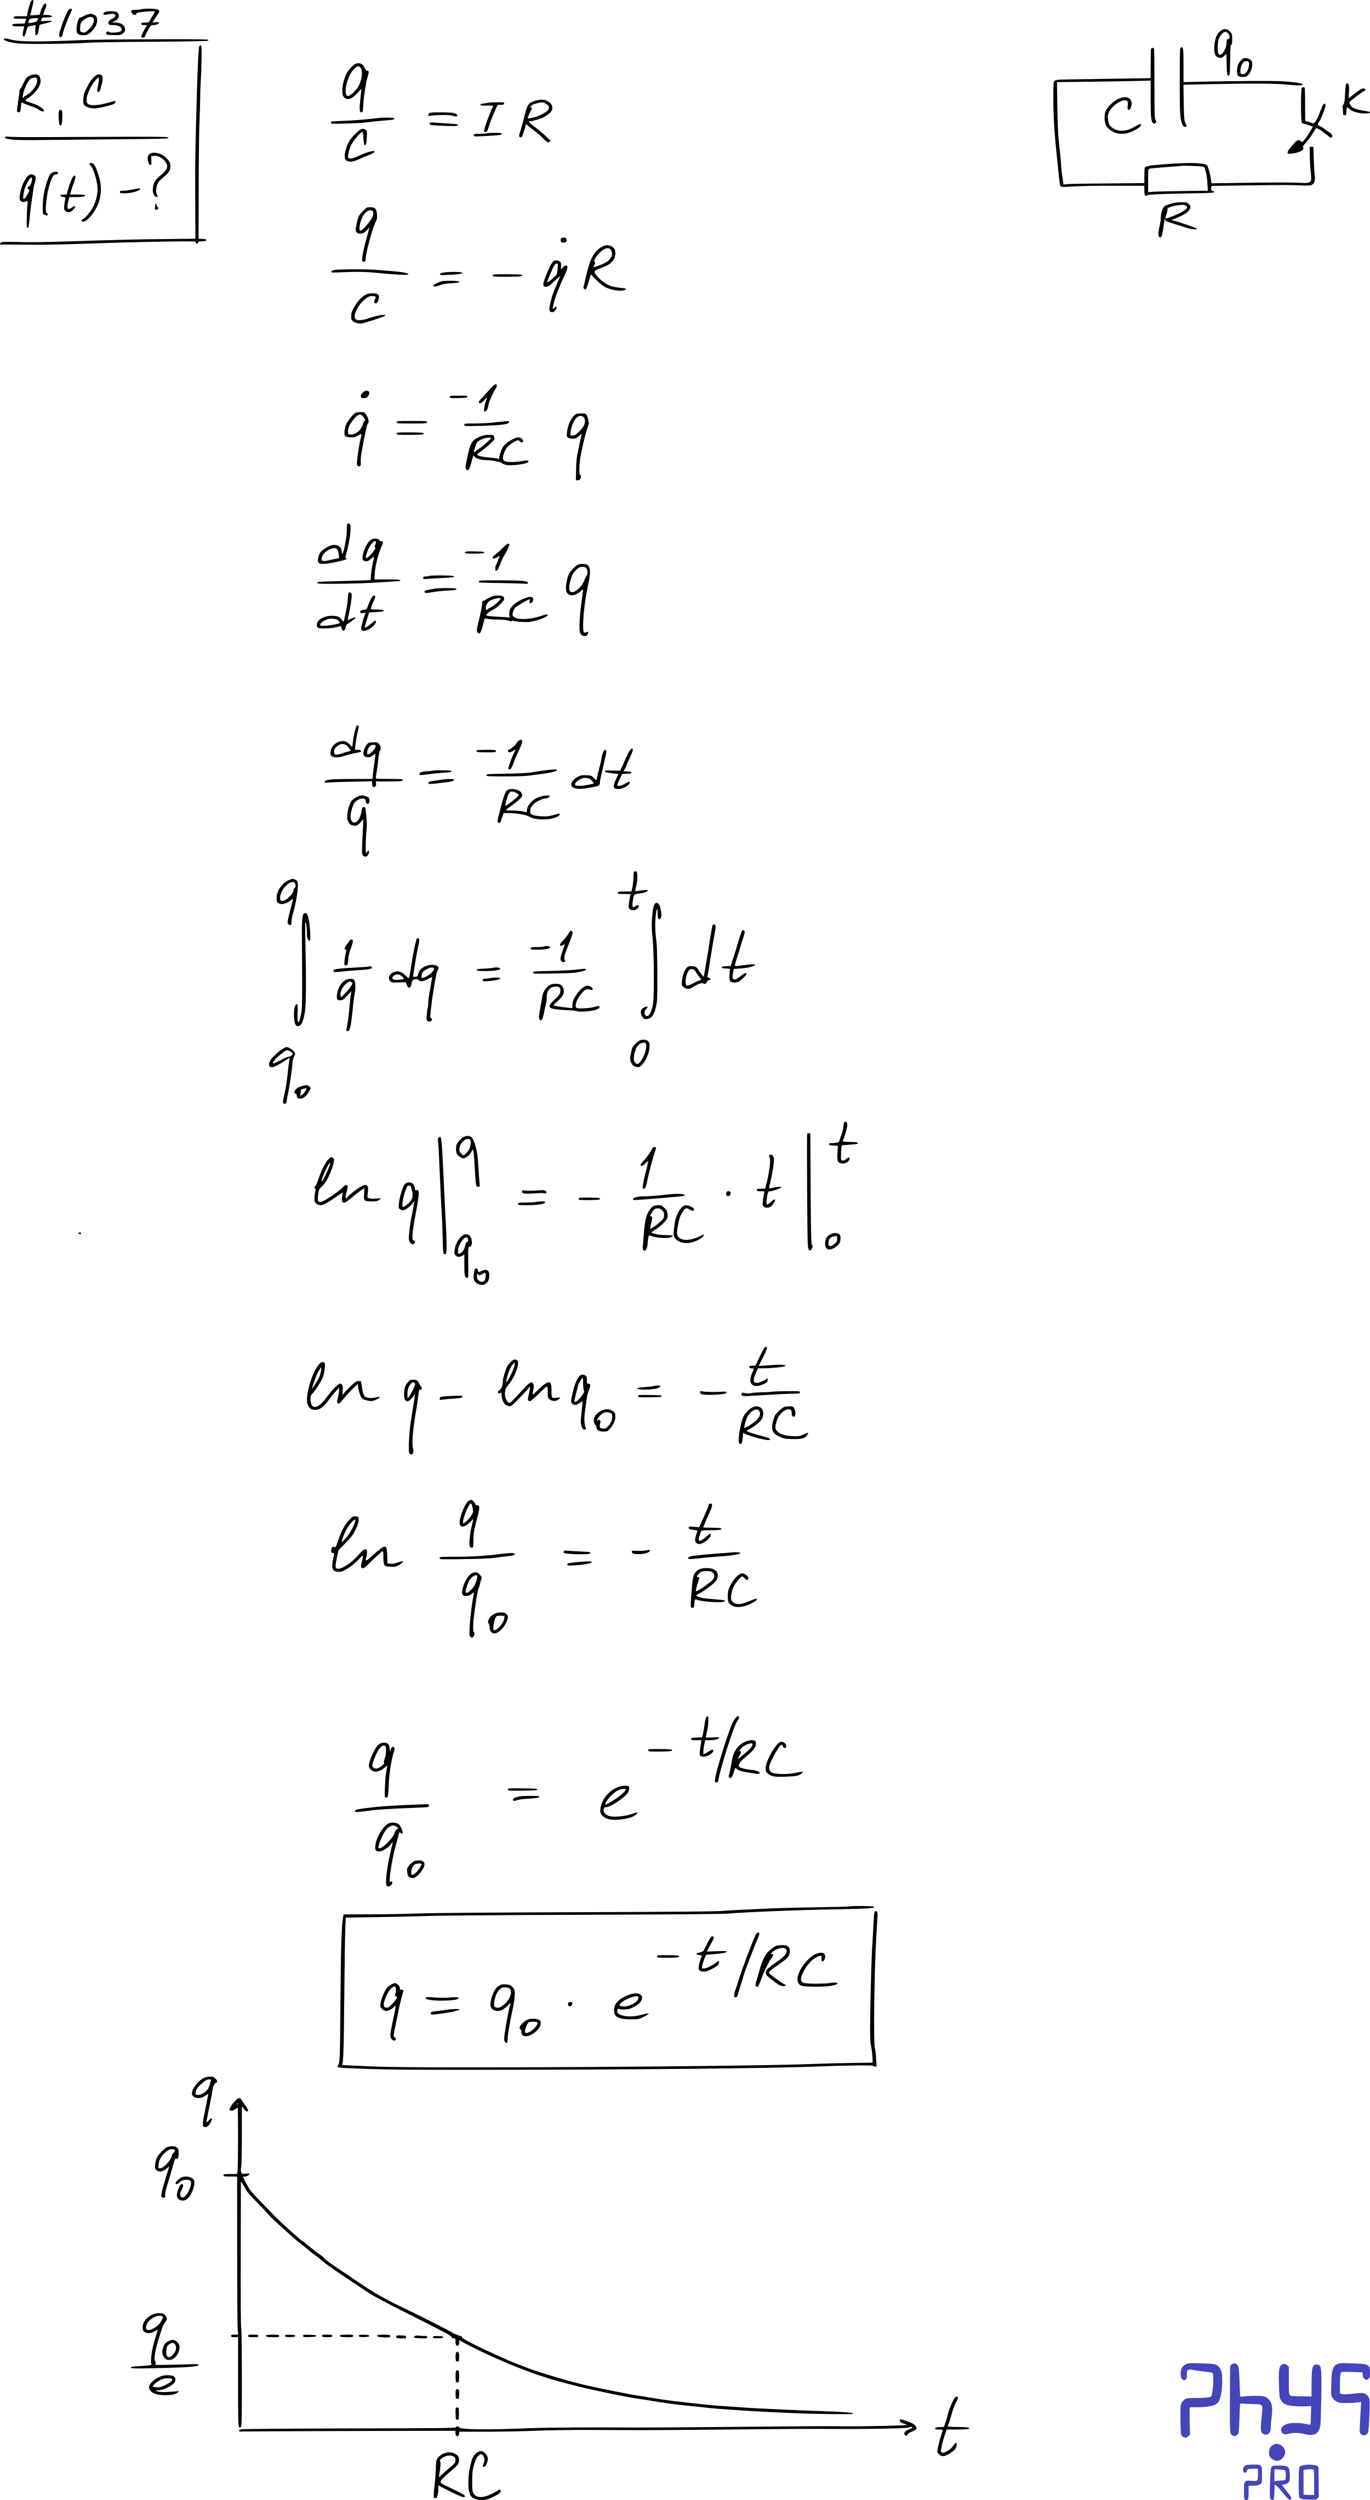 <svg xmlns="http://www.w3.org/2000/svg" version="1.0" width="2167.758pt" height="3953.403pt" viewBox="0 0 2167.758 3953.403" preserveAspectRatio="xMidYMid meet">
<g transform="translate(-4.31,3969.654) scale(0.1,-0.1)" fill="#000000" stroke="none">
<path d="M535 39677 c-16 -25 -48 -132 -60 -199 l-6 -38 -104 0 c-98 0 -105 -1 -105 -20 0 -19 7 -20 99 -20 l100 0 -13 -37 -13 -38 -96 -3 c-89 -2 -97 -4 -97 -22 0 -18 7 -20 94 -20 l93 0 -15 -65 c-14 -65 -12 -95 8 -95 12 0 23 25 44 101 15 54 18 57 53 63 21 4 50 9 64 12 l26 5 -5 -81 c-3 -52 -1 -80 6 -80 19 0 42 31 42 56 0 14 5 44 11 67 l10 42 91 22 c129 32 138 47 21 38 -51 -3 -93 -4 -93 -1 0 2 4 16 10 30 9 24 14 26 72 27 35 0 72 4 83 8 19 8 19 8 -2 19 -12 7 -45 12 -73 12 l-52 0 8 32 c3 18 16 52 27 74 36 75 -6 106 -44 32 -11 -22 -27 -62 -35 -88 l-14 -47 -72 -6 c-40 -3 -73 -5 -75 -3 -1 1 9 47 23 102 14 54 26 108 27 118 3 29 -20 30 -38 3z m102 -296 c-10 -26 -18 -31 -74 -41 -35 -7 -66 -11 -68 -9 -2 2 -1 17 2 32 7 34 31 46 100 46 l51 1 -11 -29z"/>
<path d="M1123 39534 c-26 -40 -83 -173 -99 -230 -8 -28 -21 -68 -29 -87 -8 -20 -15 -52 -15 -72 0 -28 4 -35 19 -35 21 0 33 13 35 39 3 43 77 242 127 344 11 21 19 44 19 52 0 25 -38 17 -57 -11z"/>
<path d="M2275 39550 c-11 -5 -50 -9 -87 -9 -64 -1 -68 -2 -68 -24 0 -13 8 -31 18 -40 25 -23 62 -22 62 1 0 15 15 19 103 30 110 13 180 15 189 6 4 -3 -11 -31 -31 -62 -20 -31 -42 -69 -49 -84 -11 -26 -16 -28 -72 -28 -53 0 -60 -2 -60 -20 0 -17 7 -20 46 -20 l46 0 -21 -32 c-36 -58 -71 -131 -71 -151 0 -14 6 -18 27 -15 19 2 29 11 36 33 6 17 28 60 50 98 39 65 41 67 81 67 41 0 86 22 86 41 0 6 -20 7 -52 3 l-52 -7 28 49 c16 27 41 66 57 86 52 66 17 88 -139 87 -59 0 -116 -4 -127 -9z"/>
<path d="M1708 39508 c-18 -6 -28 -17 -28 -30 0 -18 4 -20 38 -14 102 18 128 18 141 2 20 -23 7 -43 -43 -68 -49 -23 -69 -54 -54 -81 7 -13 23 -17 69 -17 74 0 127 -22 135 -57 4 -13 2 -29 -4 -35 -25 -25 -168 -38 -189 -17 -18 18 -55 1 -51 -24 3 -21 9 -22 114 -25 101 -2 113 -1 144 20 40 28 50 52 38 95 -13 48 -59 76 -137 82 l-66 6 41 18 c72 33 90 103 36 143 -20 16 -144 17 -184 2z"/>
<path d="M1433 39470 c-17 -4 -48 -17 -68 -29 -20 -11 -43 -21 -50 -21 -21 0 -43 -49 -55 -125 -19 -121 3 -155 101 -155 46 0 63 5 96 29 73 53 123 135 123 201 0 54 -14 79 -55 96 -37 15 -45 16 -92 4z m81 -56 c23 -23 20 -60 -10 -115 -26 -47 -104 -119 -130 -119 -7 0 -25 5 -40 10 -25 10 -26 13 -22 75 3 55 8 69 33 96 33 35 98 68 132 69 12 0 29 -7 37 -16z"/>
<path d="M19375 39222 c-51 -33 -81 -75 -98 -137 -33 -123 -28 -243 13 -280 10 -9 34 -18 53 -22 32 -5 41 -1 71 29 l35 35 3 -163 c3 -167 12 -204 41 -176 9 10 13 77 15 247 3 197 5 235 18 235 11 0 14 17 14 85 0 82 -1 87 -32 120 -41 45 -90 54 -133 27z m105 -60 c26 -33 27 -82 1 -82 -23 0 -31 -19 -31 -71 0 -71 -61 -179 -101 -179 -27 0 -39 37 -39 117 0 100 25 176 71 217 43 39 68 39 99 -2z"/>
<path d="M106 39081 c-15 -24 80 -55 227 -72 122 -14 928 -5 1097 12 52 5 498 12 991 15 495 3 903 10 910 15 12 8 12 11 -1 19 -19 13 -1804 5 -2025 -9 -82 -5 -303 -13 -490 -17 -350 -7 -511 1 -622 32 -59 16 -80 17 -87 5z"/>
<path d="M3196 38963 c-11 -26 -24 -289 -36 -688 -27 -929 -31 -1124 -28 -1716 l3 -637 -510 -6 c-490 -5 -703 -11 -1505 -37 -398 -13 -580 -15 -855 -8 -137 3 -186 1 -203 -9 -31 -18 -22 -38 14 -34 16 1 83 2 149 1 66 -1 235 -2 375 -3 232 0 409 4 1350 35 162 5 496 12 741 16 446 6 446 6 452 -15 7 -28 27 -28 34 -2 4 17 14 20 57 20 60 0 90 14 66 30 -8 5 -37 10 -65 10 l-50 0 2 837 c1 461 7 927 13 1035 5 109 10 262 10 340 0 79 5 197 9 263 5 66 11 223 13 350 2 205 1 230 -13 233 -9 2 -20 -5 -23 -15z"/>
<path d="M18716 38919 c-3 -17 -6 -257 -6 -533 1 -516 4 -567 43 -658 11 -26 22 -38 36 -38 24 0 35 15 24 33 -32 50 -36 87 -40 358 l-4 276 418 9 c616 13 1033 11 1203 -5 199 -20 265 -20 265 -1 0 19 -101 36 -309 51 -143 10 -731 7 -1328 -7 l-248 -6 0 245 c0 270 -4 307 -30 307 -12 0 -20 -11 -24 -31z"/>
<path d="M18256 38924 c-3 -9 -6 -116 -6 -239 l0 -224 -317 -5 c-175 -3 -511 -8 -748 -12 -420 -5 -431 -6 -452 -26 -23 -21 -23 -25 -23 -287 0 -260 17 -540 54 -891 9 -80 21 -197 27 -260 21 -207 23 -222 41 -234 12 -7 68 -7 190 2 99 7 378 12 651 12 l477 0 0 -64 c0 -35 3 -71 6 -80 6 -16 44 -23 44 -7 0 12 235 23 670 30 333 5 385 8 385 21 0 9 -11 16 -25 18 -23 3 -25 7 -22 41 l4 38 561 8 c602 8 635 8 857 0 132 -5 148 -4 177 14 38 24 49 65 38 149 -4 31 -10 145 -14 252 l-6 195 -29 0 -30 0 3 -159 c1 -88 7 -185 12 -215 5 -31 9 -82 9 -113 0 -54 -2 -58 -31 -73 -25 -13 -50 -15 -132 -10 -133 8 -387 8 -953 0 l-462 -7 -7 54 c-8 65 -31 158 -51 208 -15 37 -15 37 -112 50 -128 17 -367 9 -747 -25 -73 -7 -125 -22 -137 -39 -4 -6 -8 -64 -8 -128 l0 -117 -587 -5 c-324 -2 -611 -7 -640 -11 l-52 -7 -6 39 c-19 126 -25 176 -30 243 -5 84 -17 204 -40 425 -11 95 -18 289 -22 531 l-5 382 493 6 c272 3 605 9 742 12 l247 6 0 -288 c0 -300 8 -366 43 -388 12 -8 21 -6 34 7 16 16 16 19 0 46 -15 27 -17 77 -17 569 0 297 -3 547 -6 556 -3 9 -14 16 -24 16 -10 0 -21 -7 -24 -16z m796 -1860 c44 -6 48 -9 59 -42 25 -83 31 -122 37 -229 l7 -112 -385 -5 c-212 -3 -424 -8 -472 -11 l-88 -6 0 181 c0 178 0 181 23 189 12 4 128 16 257 25 129 9 246 19 260 21 33 4 243 -3 302 -11z"/>
<path d="M19692 38755 c-48 -40 -72 -94 -75 -169 -3 -86 14 -106 91 -106 48 0 58 4 87 33 38 38 68 125 63 183 -4 45 -37 73 -94 81 -33 4 -45 1 -72 -22z m108 -40 c8 -10 10 -29 6 -54 -15 -93 -60 -150 -111 -137 -22 6 -25 12 -25 52 0 48 20 107 47 136 20 22 66 23 83 3z"/>
<path d="M5665 38686 c-36 -16 -109 -95 -136 -148 -43 -84 -69 -185 -69 -266 0 -72 3 -84 26 -111 51 -61 129 -33 233 86 l42 48 -5 -60 c-3 -33 -10 -102 -16 -154 -12 -111 -6 -161 20 -161 21 0 30 27 30 95 0 97 44 390 71 473 22 67 20 96 -8 90 -13 -2 -24 10 -40 44 -32 70 -84 92 -148 64z m84 -62 c44 -56 14 -233 -54 -323 -56 -74 -132 -133 -155 -121 -41 22 -35 150 12 270 32 81 63 130 112 172 39 35 59 35 85 2z"/>
<path d="M514 38500 c-51 -24 -53 -27 -103 -127 -23 -45 -45 -85 -51 -88 -5 -3 -10 -21 -10 -38 0 -18 -9 -91 -21 -164 -12 -72 -19 -139 -15 -148 3 -10 15 -15 28 -13 21 3 24 11 32 79 l8 77 53 -23 c29 -13 79 -31 111 -41 32 -9 82 -32 111 -52 50 -33 90 -38 81 -9 -9 24 -100 84 -156 101 -123 38 -143 48 -130 64 7 8 29 25 48 37 113 72 198 200 184 278 -11 69 -29 87 -83 87 -25 -1 -64 -9 -87 -20z m116 -84 c0 -71 -87 -184 -177 -230 -18 -9 -33 -21 -33 -26 0 -6 -5 -10 -11 -10 -15 0 -3 71 23 140 34 86 77 157 101 165 81 28 97 22 97 -39z"/>
<path d="M1523 38472 c-36 -35 -65 -78 -103 -155 -48 -95 -54 -115 -58 -184 -4 -72 -2 -80 21 -104 30 -33 117 -53 190 -44 84 10 261 56 280 73 9 8 17 22 17 30 0 16 -1 16 -120 -17 -174 -49 -297 -51 -326 -6 -25 38 -9 121 42 226 40 82 114 179 137 179 11 0 5 -67 -14 -152 -10 -44 -10 -61 -1 -70 17 -17 40 7 48 51 4 20 10 43 14 51 4 8 11 42 15 76 8 72 -6 94 -59 94 -26 0 -44 -11 -83 -48z"/>
<path d="M21343 38368 c-6 -7 -13 -75 -17 -152 -5 -116 -9 -144 -27 -173 -14 -22 -18 -40 -13 -51 4 -9 8 -39 8 -67 1 -46 3 -50 26 -50 23 0 25 4 28 55 4 80 8 85 39 50 38 -41 129 -72 228 -77 75 -4 119 6 102 23 -4 4 -37 11 -74 16 -36 4 -97 17 -136 29 -59 19 -72 28 -93 61 -14 21 -22 43 -19 49 14 22 208 169 231 175 33 8 28 38 -7 42 -27 3 -68 -23 -177 -110 l-59 -47 5 105 c3 74 1 108 -8 119 -15 18 -24 19 -37 3z"/>
<path d="M20642 38308 c-18 -18 -17 -541 1 -556 6 -5 26 -12 42 -15 17 -3 53 -14 81 -24 l52 -18 -42 -72 c-42 -73 -116 -172 -128 -173 -4 0 -13 7 -22 15 -27 27 -61 18 -102 -29 -74 -83 -104 -125 -106 -148 -3 -21 1 -23 37 -22 78 3 174 31 198 58 19 22 20 26 8 45 -7 11 5 29 44 69 29 30 77 95 106 143 29 49 56 89 61 89 14 0 86 -39 93 -49 3 -6 27 -24 53 -42 26 -17 51 -38 55 -45 10 -17 44 -18 50 -1 8 23 -15 54 -55 77 -22 12 -54 35 -72 50 -17 15 -48 35 -68 43 -41 17 -42 27 -5 80 21 30 71 154 89 220 14 52 -4 73 -33 38 -10 -13 -19 -31 -19 -40 0 -9 -6 -25 -13 -36 -8 -11 -21 -43 -30 -72 -9 -28 -31 -74 -48 -101 -28 -46 -33 -49 -57 -42 -15 5 -47 15 -72 23 l-45 14 -1 264 c-1 253 -1 264 -20 267 -11 1 -25 -3 -32 -10z"/>
<path d="M17729 38128 c-75 -39 -157 -118 -187 -180 -25 -50 -28 -118 -11 -197 9 -42 20 -59 61 -96 114 -102 289 -99 451 9 35 23 57 45 57 56 0 25 -28 17 -110 -31 -134 -79 -269 -80 -357 -4 -35 29 -44 45 -53 91 -16 75 -6 133 32 185 59 82 162 149 229 149 33 0 40 -4 45 -26 4 -14 4 -46 0 -70 -11 -80 45 -69 60 13 23 121 -81 170 -217 101z"/>
<path d="M8505 38101 c-109 -39 -113 -44 -174 -281 -22 -85 -49 -182 -60 -215 -17 -51 -18 -62 -6 -74 7 -7 20 -11 27 -8 13 4 68 164 68 195 0 15 16 16 25 1 4 -5 51 -43 104 -82 53 -40 114 -91 135 -115 22 -24 51 -52 67 -62 27 -20 27 -20 50 0 14 11 18 19 11 20 -7 0 -38 26 -68 58 -30 31 -103 93 -161 137 -59 44 -109 86 -111 93 -2 7 7 12 25 12 36 0 166 41 218 68 70 37 128 94 128 128 0 58 -12 80 -62 112 -41 27 -58 32 -107 32 -33 -1 -82 -9 -109 -19z m182 -48 c39 -25 43 -31 41 -62 -3 -30 -11 -40 -64 -76 -59 -40 -156 -76 -237 -88 -36 -6 -38 -4 -31 16 8 27 35 84 55 115 12 21 12 25 -4 37 -17 12 -16 14 9 34 15 12 29 21 33 21 3 1 29 7 56 15 73 20 93 18 142 -12z"/>
<path d="M7784 38074 c-7 -3 -41 -8 -75 -12 -47 -5 -64 -11 -64 -22 0 -13 17 -15 103 -13 57 1 102 -1 100 -5 -33 -67 -100 -235 -119 -297 -35 -116 -35 -115 -6 -115 27 0 32 9 66 120 11 36 36 101 55 145 19 44 43 99 53 122 18 43 18 43 71 43 45 0 52 3 52 20 0 19 -6 20 -112 19 -62 0 -118 -3 -124 -5z"/>
<path d="M974 37935 c-10 -40 1 -204 14 -217 23 -23 36 9 40 101 5 109 -1 141 -28 141 -13 0 -22 -9 -26 -25z"/>
<path d="M6838 37909 c-10 -5 -18 -19 -18 -31 0 -17 4 -19 28 -13 15 4 90 10 166 12 113 4 150 1 194 -12 80 -26 102 9 26 41 -40 17 -368 20 -396 3z"/>
<path d="M5970 37824 c-153 -19 -374 -36 -542 -41 -142 -4 -148 -5 -148 -25 0 -21 1 -21 233 -15 127 3 266 11 307 16 113 14 264 30 370 38 74 6 95 11 95 23 0 20 -171 23 -315 4z"/>
<path d="M6840 37742 c0 -18 8 -21 63 -26 126 -12 362 -17 377 -7 26 18 0 26 -108 32 -59 4 -158 10 -219 14 -110 8 -113 7 -113 -13z"/>
<path d="M5679 37593 c-38 -36 -82 -87 -99 -112 -61 -95 -97 -234 -76 -297 3 -12 18 -26 32 -32 47 -22 100 -14 192 29 48 23 112 50 141 60 62 22 101 45 101 59 0 25 -130 -10 -257 -71 -88 -42 -149 -51 -160 -23 -10 27 13 126 46 196 32 67 151 208 175 208 9 0 15 -29 19 -97 4 -53 11 -101 17 -107 21 -21 31 12 37 116 6 102 5 105 -18 121 -45 32 -75 22 -150 -50z"/>
<path d="M7755 37590 c-16 -4 -72 -8 -122 -9 -88 -1 -93 -2 -93 -23 0 -21 1 -21 153 -14 235 12 292 18 292 36 0 12 -18 15 -100 16 -55 1 -113 -2 -130 -6z"/>
<path d="M126 37531 c-14 -21 4 -28 106 -41 77 -9 233 -11 618 -6 283 3 818 9 1188 12 620 5 673 7 670 22 -3 16 -56 17 -673 16 -369 -1 -920 -3 -1225 -5 -305 -2 -583 0 -616 5 -43 6 -63 5 -68 -3z"/>
<path d="M2406 37259 c-29 -23 -34 -65 -15 -131 7 -28 15 -38 30 -38 19 0 21 5 17 67 l-3 67 38 8 c52 11 126 -22 172 -75 67 -78 57 -134 -42 -217 -89 -75 -104 -93 -125 -148 -33 -87 -17 -192 33 -207 26 -9 33 -2 21 22 -23 43 -24 107 -2 165 18 49 33 67 102 125 84 70 108 107 108 167 0 49 -13 79 -57 127 -74 82 -215 117 -277 68z"/>
<path d="M1460 37102 c0 -9 9 -22 19 -29 33 -21 95 -210 107 -330 9 -82 -18 -212 -60 -298 -43 -87 -116 -180 -162 -207 -37 -22 -43 -35 -19 -44 46 -18 140 71 215 202 77 134 99 304 61 464 -26 105 -66 211 -92 238 -25 27 -69 30 -69 4z"/>
<path d="M852 36955 c-24 -20 -39 -51 -66 -133 -46 -139 -66 -261 -66 -398 0 -109 0 -111 25 -122 14 -7 32 -12 40 -12 20 0 19 29 0 36 -38 15 -7 297 51 477 37 111 56 137 101 137 16 0 23 6 23 20 0 31 -69 28 -108 -5z"/>
<path d="M502 36927 c-61 -34 -132 -194 -147 -329 -5 -50 -4 -59 15 -78 22 -22 50 -23 94 -5 18 8 19 5 11 -86 -5 -52 -9 -148 -9 -214 -1 -100 1 -120 14 -120 16 0 18 12 41 240 5 55 17 145 26 200 9 55 19 130 24 167 4 37 12 75 17 85 5 10 13 39 16 65 6 40 4 50 -13 67 -24 24 -55 26 -89 8z m48 -57 c0 -48 -25 -112 -47 -121 -27 -10 -30 -34 -6 -47 15 -9 14 -13 -6 -55 -27 -55 -58 -97 -73 -97 -18 0 -2 119 27 194 25 67 77 146 96 146 5 0 9 -9 9 -20z"/>
<path d="M1202 36908 c-20 -24 -61 -129 -83 -208 l-21 -80 -50 0 c-42 0 -49 -3 -46 -17 2 -13 15 -19 42 -21 37 -3 38 -4 31 -35 -16 -75 -22 -144 -14 -164 10 -26 38 -43 74 -43 30 0 95 58 95 84 0 21 -4 20 -50 -10 -57 -38 -74 -28 -67 39 3 28 11 69 17 90 l11 37 105 0 c100 0 144 9 144 30 0 6 -49 10 -119 10 l-119 0 22 78 c13 43 33 103 46 134 21 53 22 88 2 88 -5 0 -14 -6 -20 -12z"/>
<path d="M2190 36709 c-122 -24 -160 -29 -203 -29 -40 0 -47 -3 -47 -20 0 -18 7 -20 73 -20 112 0 247 39 247 71 0 10 -8 10 -70 -2z"/>
<path d="M18590 36481 c-88 -25 -112 -35 -133 -59 -23 -25 -47 -113 -47 -172 0 -25 -7 -72 -14 -105 -26 -110 -30 -180 -11 -195 34 -28 50 17 75 209 9 72 20 106 20 63 0 -18 16 -26 118 -58 64 -20 157 -49 205 -65 87 -29 170 -38 182 -20 5 9 -353 131 -383 131 -6 0 -12 5 -12 10 0 6 8 10 18 10 9 0 63 23 119 50 79 39 108 59 128 87 33 49 32 76 -6 107 -28 23 -38 26 -112 25 -47 0 -110 -8 -147 -18z m220 -39 c22 -18 22 -19 6 -44 -10 -15 -52 -44 -94 -66 -78 -40 -231 -97 -239 -88 -3 2 5 32 17 65 12 34 19 69 15 80 -9 28 109 62 241 69 18 1 42 -6 54 -16z"/>
<path d="M2500 36464 c0 -12 -3 -36 -6 -53 -6 -28 -4 -31 20 -31 27 0 50 30 28 38 -7 2 -12 9 -12 16 0 7 -7 21 -15 32 -14 19 -14 19 -15 -2z"/>
<path d="M5785 36358 c-54 -55 -65 -72 -83 -133 -11 -38 -23 -96 -27 -127 -5 -49 -4 -59 14 -77 41 -41 125 -16 172 50 12 17 23 28 25 26 2 -2 -14 -64 -35 -138 -41 -145 -66 -255 -76 -335 -5 -39 -3 -53 9 -63 24 -20 46 3 46 48 0 93 122 533 166 596 18 26 18 123 -1 168 -16 38 -35 47 -104 47 -41 0 -49 -5 -106 -62z m159 -4 c20 -53 -14 -124 -112 -234 -75 -83 -102 -91 -102 -30 0 21 11 74 24 116 32 100 90 164 147 164 24 0 39 -5 43 -16z"/>
<path d="M8921 35926 c-7 -8 -9 -25 -5 -40 5 -22 12 -26 44 -26 42 0 57 21 45 60 -8 24 -66 28 -84 6z"/>
<path d="M9585 35804 c-139 -72 -204 -187 -270 -480 -19 -83 -37 -158 -40 -166 -7 -18 19 -42 38 -35 7 2 27 56 45 120 l34 115 81 -83 c45 -45 104 -94 130 -110 91 -52 255 -81 321 -55 46 17 28 28 -60 35 -48 4 -113 16 -145 25 -72 22 -172 92 -228 159 -60 72 -55 87 39 121 132 47 181 79 224 144 29 44 35 123 12 164 -31 57 -118 79 -181 46z m119 -53 c25 -28 31 -83 12 -118 -18 -36 -64 -76 -115 -102 -30 -16 -155 -61 -168 -61 -2 0 3 13 12 30 18 34 19 57 4 62 -22 7 47 113 106 160 66 54 118 64 149 29z"/>
<path d="M8794 35558 c-34 -38 -51 -71 -103 -197 -58 -138 -65 -187 -27 -197 41 -10 68 6 160 95 49 47 87 79 83 71 -3 -8 -26 -64 -52 -125 -67 -159 -72 -172 -93 -255 -40 -152 -35 -190 23 -190 26 0 65 42 65 71 0 25 -9 24 -37 -3 -22 -20 -23 -20 -23 -2 0 20 7 48 34 146 16 58 109 285 153 372 37 72 53 132 40 145 -18 18 -34 13 -67 -20 l-31 -32 2 53 c2 45 -1 56 -20 71 -32 26 -83 24 -107 -3z m73 -107 c-3 -44 -11 -88 -19 -99 -23 -33 -148 -134 -148 -120 0 18 84 217 111 262 13 23 29 36 41 36 20 0 21 -4 15 -79z"/>
<path d="M5330 35427 c-59 -16 -63 -43 -5 -40 389 15 475 15 685 -6 290 -28 485 -37 494 -23 11 19 -96 39 -274 53 -69 5 -172 13 -230 18 -148 14 -614 12 -670 -2z"/>
<path d="M7060 35386 c-37 -7 -55 -16 -55 -26 0 -12 15 -14 85 -12 192 8 265 16 265 32 0 12 -21 15 -120 17 -66 0 -145 -4 -175 -11z"/>
<path d="M7840 35340 c0 -19 7 -20 223 -20 128 0 228 4 237 10 35 23 -20 30 -237 30 -216 0 -223 -1 -223 -20z"/>
<path d="M7040 35251 c-47 -10 -133 -53 -138 -68 -7 -25 27 -24 90 0 44 18 92 27 163 32 137 9 169 15 155 29 -13 13 -218 18 -270 7z"/>
<path d="M5855 35048 c-58 -21 -126 -82 -180 -163 -61 -93 -75 -130 -75 -196 0 -40 4 -51 30 -73 34 -28 101 -42 152 -31 42 9 271 82 321 103 116 48 -52 35 -198 -15 -116 -40 -189 -50 -225 -30 -60 32 -7 179 105 292 65 66 118 90 174 79 35 -7 37 -13 15 -55 -18 -36 -12 -59 16 -59 13 0 25 12 35 36 22 52 19 90 -7 108 -26 18 -116 20 -163 4z"/>
<path d="M7777 33523 c-47 -54 -101 -114 -121 -132 -41 -40 -47 -71 -15 -71 13 0 38 18 61 45 45 52 57 53 34 3 -13 -30 -36 -132 -36 -165 0 -7 8 -13 18 -13 20 0 52 57 52 93 0 34 75 212 110 260 32 45 33 77 1 77 -10 0 -56 -44 -104 -97z"/>
<path d="M5781 33485 c-27 -28 -32 -40 -27 -60 6 -24 10 -26 53 -23 42 3 48 6 66 42 24 46 15 70 -29 73 -22 2 -38 -6 -63 -32z"/>
<path d="M7160 33420 c0 -20 5 -20 137 -18 122 3 138 5 141 21 3 15 -9 17 -137 17 -135 0 -141 -1 -141 -20z"/>
<path d="M5658 33162 c-36 -24 -116 -126 -138 -177 -10 -22 -21 -67 -25 -100 -9 -84 3 -98 88 -103 60 -4 72 -1 122 27 55 31 55 31 55 9 0 -13 -4 -39 -10 -57 -17 -59 -49 -252 -56 -336 -6 -69 -4 -83 11 -95 12 -10 21 -11 33 -3 14 8 16 23 14 70 -2 33 2 86 8 119 6 32 15 84 20 114 9 56 26 143 57 285 9 44 23 84 30 88 20 12 5 85 -29 135 -29 42 -29 42 -91 42 -43 0 -70 -6 -89 -18z m120 -41 c47 -53 54 -74 27 -85 -8 -3 -15 -15 -15 -26 0 -29 -37 -98 -68 -127 -46 -43 -99 -65 -137 -57 -33 6 -35 8 -35 48 1 59 20 105 74 174 72 94 116 114 154 73z"/>
<path d="M9156 33149 c-65 -38 -130 -169 -141 -285 -6 -67 -5 -73 16 -88 27 -18 100 -21 132 -5 12 6 37 25 56 43 25 23 32 26 27 12 -4 -11 -17 -74 -31 -140 -13 -67 -31 -152 -39 -191 -9 -41 -16 -136 -18 -230 l-3 -160 27 -3 c20 -2 31 3 43 22 17 25 13 66 -6 66 -12 0 -11 145 1 230 19 136 80 399 114 495 24 65 32 103 26 109 -6 6 -10 20 -10 32 0 32 -27 91 -45 98 -27 10 -128 6 -149 -5z m100 -35 c12 -3 27 -17 33 -30 29 -65 -2 -139 -97 -226 -42 -39 -58 -48 -88 -48 l-37 0 6 63 c6 77 53 183 96 220 33 27 49 31 87 21z"/>
<path d="M6320 33020 c0 -19 7 -20 240 -20 233 0 240 1 240 20 0 19 -7 20 -240 20 -233 0 -240 -1 -240 -20z"/>
<path d="M7980 33029 c-47 -5 -130 -13 -185 -19 -55 -5 -169 -10 -252 -10 -150 0 -153 0 -153 -21 0 -22 0 -22 268 -16 258 6 411 22 434 45 12 12 2 33 -15 31 -7 -1 -50 -5 -97 -10z"/>
<path d="M6320 32840 c0 -19 7 -20 203 -20 198 0 251 8 217 30 -9 5 -102 10 -217 10 -196 0 -203 -1 -203 -20z"/>
<path d="M7647 32796 c-139 -57 -163 -98 -216 -363 -25 -120 -26 -147 -6 -163 31 -26 47 3 87 152 20 78 20 78 39 53 26 -33 110 -55 207 -55 46 0 98 -6 123 -15 24 -9 50 -14 59 -13 9 2 28 -7 44 -19 15 -12 48 -25 73 -29 99 -15 325 17 344 48 16 26 -11 30 -98 14 -48 -9 -123 -16 -166 -16 -139 0 -162 32 -113 157 27 70 73 117 159 164 59 31 59 31 81 10 29 -27 56 -27 56 -1 0 32 -36 60 -75 60 -65 0 -217 -97 -249 -158 -23 -45 -56 -144 -56 -170 0 -20 -2 -22 -15 -12 -8 7 -67 16 -132 21 -116 10 -194 28 -200 46 -2 5 20 26 49 45 74 49 216 175 223 197 3 10 1 30 -4 45 -10 25 -14 26 -83 26 -53 0 -88 -7 -131 -24z m163 -29 c0 -14 -124 -124 -191 -169 -24 -16 -52 -36 -61 -45 -10 -9 -18 -13 -18 -10 0 19 31 119 45 147 23 44 111 82 208 89 9 0 17 -5 17 -12z"/>
<path d="M5536 31404 c-3 -9 -6 -52 -6 -97 -1 -45 -5 -102 -11 -127 -5 -25 -13 -70 -18 -100 -18 -113 -51 -184 -51 -110 0 101 -100 141 -213 84 -110 -56 -148 -102 -161 -195 -6 -38 -3 -48 14 -64 33 -30 160 -15 403 46 35 9 52 29 23 29 -11 0 -9 17 9 83 50 179 77 377 61 442 -7 28 -40 34 -50 9z m-150 -404 c7 -14 14 -48 18 -76 l6 -51 -72 -16 c-136 -31 -156 -35 -183 -29 -26 4 -27 7 -21 46 17 106 216 206 252 126z"/>
<path d="M5899 31151 c-44 -37 -95 -136 -113 -221 -17 -79 -7 -103 46 -108 28 -2 42 4 81 38 54 48 55 46 28 -72 -11 -46 -23 -124 -27 -174 l-6 -92 -202 -6 c-110 -3 -301 -9 -424 -12 -199 -6 -223 -8 -220 -23 3 -14 28 -16 233 -16 286 0 610 11 865 30 107 7 202 14 210 14 11 1 12 3 1 14 -9 9 -64 12 -208 12 l-195 0 5 90 c8 134 55 316 116 451 21 44 15 68 -15 62 -12 -2 -23 4 -29 17 -8 15 -22 21 -60 23 -43 2 -55 -2 -86 -27z m91 -31 c0 -10 -5 -30 -11 -44 -9 -19 -9 -29 -1 -39 9 -11 1 -26 -36 -72 -51 -63 -98 -103 -108 -92 -12 12 26 129 58 181 46 76 98 111 98 66z"/>
<path d="M8000 31034 c-36 -36 -86 -81 -112 -101 -27 -19 -48 -41 -48 -49 0 -26 28 -26 66 0 21 14 39 24 41 22 3 -3 -42 -122 -57 -148 -6 -10 -10 -34 -10 -54 0 -28 4 -35 16 -32 9 2 20 10 24 18 13 26 29 63 50 117 11 29 30 70 44 91 42 66 93 177 89 190 -10 26 -41 10 -103 -54z"/>
<path d="M7405 30969 c-15 -24 17 -29 156 -27 120 3 144 5 144 18 0 13 -24 15 -147 18 -100 2 -149 -1 -153 -9z"/>
<path d="M9175 30761 c-37 -22 -108 -99 -128 -138 -24 -45 -46 -142 -49 -210 -3 -73 19 -112 70 -127 42 -12 112 15 160 60 20 19 38 32 40 30 2 -3 -3 -53 -12 -113 -43 -305 -55 -522 -33 -576 24 -57 103 -67 121 -15 12 35 5 42 -28 26 -39 -17 -46 -1 -46 112 0 165 34 436 81 648 43 197 35 289 -26 312 -42 16 -117 12 -150 -9z m144 -46 c20 -20 27 -103 9 -118 -8 -7 -26 -41 -39 -77 -24 -66 -79 -132 -144 -172 -58 -35 -95 -14 -95 55 0 56 33 178 58 219 27 44 81 95 112 106 29 12 79 5 99 -13z"/>
<path d="M6835 30590 c-11 -5 -37 -9 -57 -9 -32 -1 -38 -4 -38 -22 0 -21 2 -22 93 -14 50 4 160 10 242 14 124 5 150 9 150 21 0 13 -28 15 -185 17 -102 1 -194 -2 -205 -7z"/>
<path d="M7620 30501 c0 -19 13 -20 348 -24 191 -3 361 -8 377 -11 35 -8 66 7 50 23 -23 23 -134 31 -446 31 -318 0 -329 -1 -329 -19z"/>
<path d="M6900 30385 c-36 -7 -82 -16 -102 -20 -29 -4 -38 -11 -38 -25 0 -25 29 -26 137 -5 43 8 143 19 223 23 119 6 145 10 145 22 0 13 -24 15 -150 17 -94 1 -174 -3 -215 -12z"/>
<path d="M5556 30318 c-2 -7 -7 -49 -10 -93 -5 -77 -10 -106 -42 -260 -25 -115 -23 -112 -51 -70 -32 47 -76 65 -156 65 -113 0 -218 -52 -236 -117 -8 -29 -7 -42 4 -60 14 -22 22 -23 118 -23 64 0 130 7 179 19 l77 18 6 -28 c15 -66 58 -59 69 11 4 27 13 43 29 51 37 19 127 89 127 99 0 10 -44 -1 -88 -24 -17 -9 -33 -16 -35 -16 -3 0 1 26 8 58 30 130 56 292 53 333 -2 37 -7 45 -26 47 -12 2 -24 -3 -26 -10z m-191 -414 c19 -4 61 -51 53 -59 -12 -13 -136 -36 -215 -42 -88 -6 -93 -5 -93 14 0 23 21 43 70 68 62 32 107 37 185 19z"/>
<path d="M5906 30213 c-18 -38 -39 -87 -46 -110 -12 -39 -16 -43 -55 -48 -54 -9 -70 -19 -61 -40 5 -14 14 -16 47 -11 36 6 39 5 31 -11 -10 -18 -48 -147 -62 -211 -16 -66 42 -81 126 -32 76 43 123 107 98 133 -4 4 -29 -14 -57 -39 -48 -43 -105 -80 -112 -72 -2 2 2 24 10 48 8 25 24 78 36 118 12 39 22 73 23 73 1 1 53 4 116 8 93 5 115 9 115 21 0 12 -19 16 -103 18 l-103 3 7 32 c3 18 21 61 39 97 34 69 35 90 4 90 -13 0 -29 -20 -53 -67z"/>
<path d="M7850 30273 c-40 -13 -119 -53 -125 -62 -3 -6 -14 -11 -25 -11 -21 0 -30 -19 -30 -66 0 -19 -14 -92 -30 -162 -49 -204 -50 -209 -50 -239 0 -31 16 -53 37 -53 17 0 40 56 63 154 11 43 21 80 24 83 2 2 21 0 43 -6 21 -6 92 -11 157 -11 85 0 135 -5 174 -17 42 -14 56 -15 60 -5 3 9 8 9 25 0 12 -6 74 -14 137 -16 101 -4 127 -1 215 22 97 26 185 67 185 86 0 14 -31 12 -81 -5 -208 -74 -429 -76 -472 -5 -13 22 8 93 38 129 20 23 207 131 227 131 3 0 3 -13 0 -30 -4 -25 -1 -30 17 -30 25 0 43 32 39 68 -3 23 -8 27 -41 30 -54 5 -195 -60 -262 -121 -60 -53 -79 -95 -73 -162 l3 -44 -35 4 c-19 2 -91 7 -160 10 -140 7 -170 12 -170 29 0 15 62 63 110 85 58 26 170 135 170 165 0 42 -25 56 -93 55 -34 0 -69 -3 -77 -6z m114 -41 c9 -14 -96 -109 -151 -136 -28 -14 -54 -30 -58 -36 -12 -20 -25 -10 -25 20 0 53 34 105 82 126 68 29 142 42 152 26z"/>
<path d="M5679 28203 c-20 -53 -38 -132 -50 -225 l-13 -94 -42 43 c-27 27 -55 44 -79 49 -93 17 -206 -59 -219 -149 -9 -59 -2 -81 30 -95 41 -19 109 -14 201 17 49 16 123 35 166 41 43 7 80 17 84 23 9 14 -18 27 -60 27 l-38 0 6 53 c10 98 26 192 42 249 16 56 13 88 -7 88 -6 0 -15 -12 -21 -27z m-162 -285 c19 -9 73 -78 73 -92 0 -2 -19 -9 -42 -15 -24 -5 -70 -19 -103 -31 -36 -12 -71 -18 -87 -14 -25 5 -28 10 -28 46 0 34 6 46 36 74 52 49 95 58 151 32z"/>
<path d="M8231 27965 c-17 -20 -31 -39 -31 -43 0 -10 -96 -82 -110 -82 -5 0 -10 -9 -10 -20 0 -29 43 -26 86 6 19 15 34 23 34 20 0 -4 -12 -29 -26 -57 -32 -64 -94 -241 -88 -251 10 -15 34 -8 49 15 8 13 26 55 39 93 13 38 40 102 60 142 50 99 78 176 70 196 -10 26 -40 18 -73 -19z"/>
<path d="M5875 27949 c-29 -14 -72 -87 -80 -136 -9 -54 6 -80 49 -89 42 -7 68 0 106 33 l30 25 0 -34 c0 -18 -7 -78 -16 -133 -8 -55 -18 -130 -21 -167 l-6 -68 -316 -1 c-340 0 -433 -10 -439 -44 -4 -16 2 -17 60 -11 34 3 204 9 376 12 l312 7 0 -31 c0 -43 9 -62 31 -62 24 0 38 28 32 63 l-5 27 205 0 c159 0 207 3 216 13 6 8 8 17 4 20 -3 4 -100 7 -215 7 -191 0 -208 1 -208 18 0 9 7 60 16 112 8 52 19 139 24 193 6 58 16 110 26 126 19 33 14 65 -17 104 -18 24 -27 27 -82 26 -34 0 -71 -5 -82 -10z m111 -44 c13 -32 -78 -135 -119 -135 -39 0 2 122 46 140 34 14 67 12 73 -5z"/>
<path d="M9980 27780 c-22 -44 -50 -104 -61 -133 -11 -29 -30 -71 -42 -95 l-21 -43 -121 3 c-101 3 -120 1 -120 -12 0 -15 12 -18 156 -36 l57 -7 -33 -71 c-61 -131 -53 -166 34 -166 58 0 148 44 171 83 23 41 6 42 -63 4 -61 -33 -84 -41 -114 -38 -21 2 -16 22 26 109 l40 81 73 3 c57 2 73 6 73 18 0 11 -15 16 -63 18 l-63 3 19 32 c11 18 23 43 27 57 4 14 30 73 57 132 28 59 48 114 45 122 -13 34 -38 14 -77 -64z"/>
<path d="M7585 27830 c-15 -25 13 -30 156 -30 142 0 149 1 149 20 0 19 -7 20 -149 20 -89 0 -152 -4 -156 -10z"/>
<path d="M9605 27832 c-16 -11 -37 -72 -45 -132 -5 -30 -15 -77 -23 -105 -8 -27 -20 -77 -27 -110 -7 -33 -17 -75 -22 -93 l-10 -34 -40 38 c-37 37 -42 39 -117 42 -65 3 -85 0 -122 -18 -108 -54 -152 -142 -88 -175 61 -32 123 -31 333 8 67 12 100 35 90 61 -2 6 9 70 26 141 17 72 36 155 42 185 6 30 17 78 25 106 20 70 10 110 -22 86z m-197 -479 c17 -20 32 -39 32 -43 0 -10 -169 -40 -225 -40 -27 0 -57 5 -65 10 -25 16 8 60 70 93 47 24 62 27 105 22 41 -5 56 -13 83 -42z"/>
<path d="M8620 27509 c-69 -10 -159 -23 -200 -30 -42 -7 -206 -14 -377 -17 -290 -4 -303 -5 -303 -23 0 -18 11 -19 295 -19 200 0 327 5 393 14 53 8 142 20 197 26 123 15 227 41 233 58 5 17 -81 14 -238 -9z"/>
<path d="M6885 27510 c-16 -4 -52 -8 -80 -9 -77 -2 -125 -18 -125 -42 0 -20 4 -21 63 -15 34 4 94 11 132 17 39 5 124 13 190 17 97 6 120 10 120 22 0 13 -22 15 -135 16 -74 1 -148 -2 -165 -6z"/>
<path d="M7045 27370 c-27 -5 -89 -14 -137 -21 -74 -10 -88 -15 -88 -31 0 -21 31 -23 145 -8 39 5 108 13 154 19 81 10 116 24 105 42 -6 11 -109 10 -179 -1z"/>
<path d="M8067 27200 c-25 -20 -50 -81 -81 -200 -8 -30 -28 -109 -46 -174 -28 -106 -30 -120 -16 -134 12 -13 18 -13 30 -2 9 7 16 17 16 23 0 5 10 36 21 68 l22 59 81 0 c116 0 283 -29 324 -56 90 -62 346 -59 455 4 28 17 37 42 15 42 -7 0 -51 -11 -98 -24 -75 -20 -97 -22 -190 -16 -157 11 -184 31 -161 118 8 28 26 53 57 81 44 39 135 81 174 81 33 0 70 19 70 36 0 14 -8 16 -57 11 -85 -8 -155 -34 -210 -79 -56 -46 -93 -107 -93 -156 0 -28 -3 -33 -17 -27 -34 13 -138 25 -225 25 -49 0 -88 3 -88 8 0 4 23 23 50 42 92 64 185 142 197 165 9 17 10 31 2 54 -22 63 -174 96 -232 51z m143 -40 c22 -11 40 -27 40 -34 0 -16 -85 -91 -161 -142 l-52 -34 6 33 c3 19 15 66 27 106 28 94 61 111 140 71z"/>
<path d="M5682 27091 c-29 -17 -61 -40 -72 -53 -31 -36 -61 -126 -70 -208 -7 -65 -6 -81 12 -122 21 -50 51 -68 113 -68 26 0 42 10 80 51 l48 51 -7 -133 c-20 -399 -20 -407 -2 -434 33 -50 96 -18 96 49 l0 29 -25 -23 -25 -23 0 118 c0 66 5 167 11 225 9 82 8 135 -2 245 -14 139 -14 140 -39 140 -22 0 -26 -6 -32 -45 -18 -123 -65 -200 -120 -200 -34 0 -58 40 -58 98 0 56 34 175 59 211 54 76 181 97 181 31 0 -36 24 -57 45 -40 16 13 20 67 7 87 -12 19 -77 43 -114 43 -18 0 -57 -13 -86 -29z"/>
<path d="M10074 25909 c-4 -7 -8 -51 -9 -98 -1 -47 -8 -114 -16 -148 l-14 -63 -107 0 c-101 0 -108 -1 -108 -20 0 -19 7 -20 101 -20 l101 0 -7 -27 c-9 -36 -25 -142 -25 -170 0 -58 76 -81 130 -41 52 38 33 86 -19 49 -49 -35 -55 -29 -48 52 3 39 11 86 18 104 12 29 16 31 78 38 74 8 160 40 145 55 -5 5 -46 4 -104 -4 -52 -7 -96 -13 -97 -12 -1 1 7 40 18 86 13 54 19 110 17 155 -3 63 -5 70 -25 73 -11 2 -25 -2 -29 -9z"/>
<path d="M4605 25776 c-101 -47 -185 -172 -185 -276 0 -61 5 -72 37 -89 47 -24 124 -3 191 53 17 15 32 23 32 18 0 -5 -12 -54 -26 -108 -62 -236 -67 -260 -54 -283 6 -12 17 -21 25 -21 8 0 18 0 23 0 4 0 7 24 8 53 0 28 8 77 17 107 39 129 75 312 81 410 7 111 3 125 -41 148 -31 17 -52 15 -108 -12z m105 -45 c15 -29 12 -68 -5 -75 -8 -3 -15 -16 -15 -28 -1 -33 -39 -90 -89 -132 -45 -37 -76 -50 -108 -44 -30 6 -21 97 16 161 61 107 172 172 201 118z"/>
<path d="M10397 25393 c-37 -75 -53 -338 -31 -498 25 -185 32 -938 10 -1071 -22 -126 -56 -194 -97 -194 -42 0 -52 75 -14 110 14 13 25 27 25 32 0 14 -34 9 -67 -12 -43 -26 -52 -73 -24 -128 23 -45 46 -57 94 -47 68 15 106 75 134 211 16 78 18 139 17 509 -2 322 -6 448 -18 540 -19 142 -20 271 -4 402 13 104 26 103 27 -2 1 -72 12 -95 38 -79 11 7 19 26 21 50 4 40 -14 133 -31 169 -21 43 -61 47 -80 8z"/>
<path d="M4853 25252 c-27 -17 -37 -135 -33 -402 2 -146 3 -454 4 -685 0 -365 -2 -431 -17 -503 -10 -45 -22 -95 -28 -110 -10 -25 -11 -26 -21 -8 -7 12 -9 63 -6 137 5 125 0 152 -26 130 -24 -20 -37 -107 -30 -201 8 -99 24 -140 57 -140 60 0 94 73 118 255 16 119 18 525 5 1031 -6 236 -6 353 1 357 11 7 23 -101 23 -198 0 -56 29 -110 48 -90 14 15 -3 278 -23 349 -21 81 -39 99 -72 78z"/>
<path d="M11315 25058 c-10 -45 -47 -265 -56 -333 -5 -38 -11 -81 -15 -95 -3 -14 -16 -92 -30 -175 -13 -82 -27 -162 -31 -177 l-8 -28 -33 43 c-19 23 -42 57 -53 75 -22 38 -53 52 -113 52 -31 0 -48 -6 -64 -23 -38 -40 -71 -128 -78 -208 -6 -75 -6 -75 26 -102 41 -35 92 -36 142 -2 59 40 150 77 162 65 20 -20 55 -11 62 14 4 16 17 29 37 36 31 11 31 12 13 26 -11 7 -25 14 -32 14 -10 0 -9 13 1 58 7 31 18 98 24 147 7 50 17 110 22 135 5 25 18 104 29 175 11 72 27 165 36 208 8 42 12 86 9 97 -9 28 -43 26 -50 -2z m-268 -721 c8 -17 33 -53 55 -80 l39 -50 -54 -22 c-30 -12 -75 -35 -100 -49 -26 -15 -57 -26 -69 -24 -20 3 -23 9 -26 59 -3 61 26 157 58 189 27 27 77 15 97 -23z"/>
<path d="M11783 24978 c-5 -7 -26 -69 -47 -138 -20 -69 -58 -191 -84 -272 l-47 -147 -70 -3 c-54 -2 -70 -6 -70 -18 0 -12 15 -16 68 -18 67 -3 67 -3 60 -30 -5 -15 -8 -58 -8 -95 0 -56 3 -71 19 -83 23 -16 83 -18 120 -4 36 13 140 116 132 129 -13 20 -33 12 -96 -39 -105 -84 -145 -66 -118 55 l13 60 115 8 c114 9 220 37 220 59 0 12 -82 7 -227 -14 -45 -7 -86 -9 -90 -4 -4 4 9 57 29 119 21 62 47 146 58 187 12 41 33 110 47 152 22 64 24 80 13 93 -15 18 -25 19 -37 3z"/>
<path d="M9041 24938 c-11 -24 -48 -71 -82 -106 -38 -39 -59 -68 -55 -77 7 -19 26 -19 54 1 12 8 22 13 22 11 0 -3 -13 -42 -30 -88 -40 -112 -47 -161 -25 -182 18 -19 33 -21 53 -8 12 7 12 12 1 29 -15 23 -2 86 39 187 77 191 94 245 82 260 -21 25 -37 17 -59 -27z"/>
<path d="M6637 24853 c-12 -19 -58 -240 -77 -363 -32 -209 -42 -260 -51 -260 -5 0 -28 20 -53 44 -55 56 -105 73 -165 56 -86 -23 -123 -107 -68 -153 19 -17 36 -19 132 -15 l110 3 11 -35 c23 -71 68 -67 78 8 7 55 16 66 62 75 24 5 36 1 49 -13 27 -30 75 -25 151 16 l67 35 -7 -33 c-4 -18 -11 -62 -16 -98 -5 -36 -16 -100 -25 -143 -8 -43 -15 -98 -15 -122 0 -24 -4 -66 -9 -92 -6 -26 -12 -80 -16 -119 -5 -59 -3 -75 11 -88 20 -21 53 -17 68 7 9 14 7 21 -8 32 -21 16 -21 4 9 255 8 69 26 188 40 265 14 77 28 156 32 175 3 19 12 44 19 55 39 56 4 95 -85 95 -102 0 -201 -60 -216 -132 -4 -18 -12 -39 -17 -45 -12 -15 -68 -18 -68 -4 0 28 63 400 81 478 12 50 19 99 16 107 -7 16 -32 22 -40 9z m264 -461 c42 -18 -53 -117 -146 -152 -41 -16 -45 -13 -41 31 5 50 27 75 91 105 53 24 70 27 96 16z m-498 -133 c20 -17 35 -34 32 -39 -8 -13 -109 -23 -150 -16 -43 8 -47 35 -9 65 39 30 82 27 127 -10z"/>
<path d="M5573 24823 c-3 -10 -24 -39 -45 -64 -37 -46 -43 -79 -13 -79 10 0 11 -8 3 -37 -17 -64 -31 -180 -25 -198 4 -10 15 -15 29 -13 21 3 24 10 30 78 7 85 14 114 53 222 15 43 25 84 22 93 -9 21 -46 19 -54 -2z"/>
<path d="M8655 24730 c-11 -5 -64 -9 -117 -9 -91 -1 -98 -2 -98 -21 0 -19 7 -20 105 -20 129 0 207 15 203 38 -4 19 -60 27 -93 12z"/>
<path d="M5877 24414 c-3 -4 -84 -10 -179 -15 -196 -9 -351 -24 -367 -34 -13 -7 -14 -32 -2 -39 4 -3 59 1 122 8 63 8 173 17 244 21 154 7 235 21 235 40 0 18 -39 33 -53 19z"/>
<path d="M7846 24393 c-4 -4 -64 -10 -134 -13 -104 -4 -127 -8 -127 -20 0 -12 20 -16 105 -18 140 -4 272 14 268 37 -2 12 -16 17 -53 19 -28 2 -54 -1 -59 -5z"/>
<path d="M9155 24364 c-60 -8 -237 -17 -392 -20 -275 -6 -283 -7 -283 -26 0 -20 5 -20 318 -15 245 3 336 9 402 22 93 19 124 31 115 46 -7 11 -19 10 -160 -7z"/>
<path d="M7805 24230 c-16 -4 -51 -8 -77 -9 -42 -1 -48 -4 -48 -22 0 -21 3 -22 93 -16 100 6 178 25 185 45 4 14 -101 15 -153 2z"/>
<path d="M5502 24194 c-63 -38 -112 -120 -125 -211 -12 -86 -3 -103 53 -103 34 0 45 7 105 72 l68 72 -7 -45 c-8 -48 -19 -154 -35 -326 -6 -61 -18 -141 -26 -178 -16 -68 -14 -85 10 -85 37 0 55 90 85 410 6 63 18 149 26 190 18 85 12 191 -13 215 -23 24 -92 18 -141 -11z m103 -28 c22 -16 17 -30 -31 -96 -40 -55 -124 -140 -138 -140 -3 0 -6 19 -6 43 0 58 53 150 106 182 46 29 45 29 69 11z"/>
<path d="M8735 24117 c-46 -26 -99 -106 -109 -164 -3 -21 -17 -101 -31 -178 -29 -164 -30 -188 -10 -205 30 -25 47 11 75 155 6 33 16 78 22 100 6 22 12 69 12 105 1 48 7 74 23 100 27 44 48 57 107 65 60 9 86 -11 86 -64 -1 -49 -14 -68 -97 -146 -75 -69 -89 -99 -58 -125 21 -17 134 -33 260 -36 61 -1 123 -7 138 -13 57 -22 255 -8 337 25 27 11 40 22 40 35 0 24 -23 24 -81 3 -25 -9 -92 -18 -156 -21 -136 -7 -148 -1 -138 65 14 95 139 251 191 238 13 -3 35 -9 49 -12 21 -5 25 -3 25 15 0 22 -44 51 -80 51 -39 0 -95 -38 -140 -94 -70 -88 -100 -150 -100 -211 l0 -51 -72 8 c-133 14 -228 30 -228 38 0 4 31 35 69 69 83 74 106 120 92 184 -15 64 -48 87 -124 87 -46 0 -73 -6 -102 -23z"/>
<path d="M10175 23249 c-50 -19 -135 -110 -135 -146 -1 -5 -5 -24 -9 -43 -22 -88 -22 -124 1 -170 18 -36 31 -48 65 -59 55 -20 80 -8 133 63 78 104 117 281 72 336 -21 25 -83 35 -127 19z m91 -66 c16 -63 -35 -214 -96 -280 -36 -40 -52 -41 -80 -5 -19 24 -21 35 -16 91 3 36 10 69 16 75 5 5 10 20 10 33 0 25 53 91 84 103 12 5 33 9 48 9 22 1 29 -5 34 -26z"/>
<path d="M4533 23122 c-57 -30 -176 -136 -205 -181 -45 -71 -36 -121 21 -121 28 0 152 65 219 114 48 35 62 42 57 27 -3 -10 -12 -77 -20 -148 -26 -238 -35 -298 -55 -388 -33 -140 -36 -174 -16 -181 23 -9 46 13 46 44 0 13 4 41 9 61 26 100 81 468 81 543 0 33 14 77 42 132 17 33 -88 119 -142 116 -3 -1 -19 -9 -37 -18z m96 -46 c48 -26 55 -41 29 -68 -13 -12 -33 -22 -44 -20 -11 2 -73 -25 -137 -58 -121 -64 -138 -64 -94 -2 31 45 175 162 199 162 10 0 31 -6 47 -14z"/>
<path d="M4843 22530 c-23 -5 -55 -16 -72 -24 -64 -34 -93 -92 -51 -103 14 -4 20 -14 20 -34 0 -21 7 -32 24 -40 52 -24 121 21 170 112 l28 53 -26 23 c-29 25 -30 25 -93 13z m35 -81 c-20 -37 -65 -79 -83 -79 -3 0 -3 10 1 22 4 13 7 35 6 50 -1 22 5 29 26 34 15 3 32 7 37 9 32 11 35 3 13 -36z"/>
<path d="M13396 21938 c-3 -13 -8 -48 -11 -78 -4 -30 -17 -82 -30 -115 -13 -33 -27 -72 -30 -86 -6 -22 -14 -27 -52 -33 -25 -3 -61 -6 -80 -6 -27 0 -34 -4 -31 -17 3 -15 16 -19 72 -21 l68 -3 -7 -108 c-9 -145 3 -171 83 -171 49 0 90 23 103 58 16 43 -5 48 -49 12 -30 -24 -46 -30 -62 -25 -22 7 -22 10 -18 121 2 62 7 116 9 119 3 2 58 8 121 11 64 4 123 11 130 15 27 18 -18 29 -124 29 -119 0 -123 3 -93 59 18 36 55 173 55 205 0 37 -10 56 -31 56 -11 0 -20 -9 -23 -22z"/>
<path d="M12815 21767 c-8 -19 2 -1676 10 -1759 8 -81 27 -105 56 -69 22 27 25 61 7 79 -10 10 -14 206 -18 885 l-5 872 -23 3 c-12 2 -24 -3 -27 -11z"/>
<path d="M7383 21719 c-41 -20 -86 -68 -112 -116 -18 -35 -16 -126 4 -156 20 -32 74 -67 102 -67 32 0 101 56 124 102 l22 43 9 -30 c5 -16 14 -106 19 -200 13 -232 22 -338 32 -352 9 -14 43 -18 50 -5 2 4 1 36 -4 72 -4 36 -12 151 -18 255 -10 159 -16 208 -42 301 -23 84 -38 118 -58 138 -38 36 -77 41 -128 15z m97 -42 c22 -17 12 -109 -17 -162 -20 -38 -71 -85 -92 -85 -5 0 -21 14 -36 32 -23 27 -26 39 -22 75 10 96 114 182 167 140z"/>
<path d="M6980 21705 c-8 -9 -10 -29 -6 -52 6 -38 17 -243 36 -698 5 -137 15 -315 20 -395 6 -80 14 -265 17 -412 4 -211 8 -270 19 -279 11 -9 18 -8 29 1 12 10 15 40 14 159 0 80 -4 200 -9 266 -4 66 -17 323 -28 570 -38 820 -41 855 -72 855 -4 0 -13 -7 -20 -15z"/>
<path d="M10372 21548 c-7 -7 -12 -16 -12 -20 0 -17 -99 -154 -139 -193 -43 -41 -54 -75 -24 -75 10 0 37 19 61 43 44 41 44 42 38 13 -4 -15 -9 -42 -12 -60 -3 -17 -12 -51 -19 -76 -18 -62 -43 -176 -51 -232 -6 -43 -4 -48 13 -48 22 0 39 28 48 80 23 125 108 449 135 515 9 22 15 46 13 53 -6 15 -35 16 -51 0z"/>
<path d="M12214 21425 c-4 -8 -1 -22 6 -30 25 -30 -4 -248 -59 -452 l-12 -43 -64 0 c-58 0 -65 -2 -65 -20 0 -18 7 -20 61 -20 61 0 61 0 54 -27 -10 -39 -25 -143 -25 -175 0 -36 25 -58 66 -58 45 0 65 11 96 52 61 80 38 106 -33 38 -62 -59 -73 -55 -66 28 4 37 11 84 17 105 9 32 15 37 40 37 32 0 156 42 173 59 16 16 -54 14 -128 -3 -33 -8 -61 -13 -63 -12 -1 2 9 50 22 107 28 116 56 293 56 349 0 19 -7 46 -16 58 -17 25 -52 29 -60 7z"/>
<path d="M5238 21363 c-51 -55 -110 -171 -154 -305 -23 -70 -44 -118 -51 -118 -7 0 -13 -9 -13 -20 0 -11 5 -20 11 -20 7 0 9 -10 4 -27 -15 -59 -22 -149 -12 -176 11 -32 53 -57 97 -57 38 0 144 59 264 147 49 36 86 58 83 50 -3 -7 -8 -39 -12 -71 -13 -104 31 -114 125 -30 56 50 181 146 219 169 11 6 12 -7 6 -79 -10 -120 -4 -126 119 -126 82 0 94 3 121 25 l30 24 -80 -5 c-44 -3 -93 -1 -110 4 -32 9 -32 9 -20 107 15 111 -29 133 -131 66 -80 -52 -174 -126 -191 -151 -36 -52 -43 -8 -13 90 11 36 17 73 14 83 -8 25 -35 21 -66 -11 -73 -78 -318 -242 -361 -242 -48 0 -55 26 -36 139 10 58 17 71 54 106 53 50 85 101 135 216 32 74 60 172 60 210 0 12 -30 39 -44 39 -6 0 -28 -17 -48 -37z m27 -75 c-21 -76 -122 -284 -132 -274 -14 14 77 229 120 284 14 18 19 15 12 -10z"/>
<path d="M6451 20976 c-32 -34 -80 -183 -93 -290 -10 -87 -10 -90 12 -108 12 -10 35 -18 50 -18 36 0 127 68 158 118 20 31 23 33 18 11 -3 -14 -10 -59 -16 -100 -6 -41 -15 -90 -20 -109 -14 -52 -38 -214 -45 -306 -6 -64 -4 -87 9 -112 18 -35 50 -49 71 -32 22 19 19 50 -5 50 -36 0 -28 114 30 420 62 334 64 391 11 377 -17 -4 -21 -1 -21 19 0 33 -25 81 -49 94 -35 18 -86 12 -110 -14z m97 -53 c5 -16 14 -53 20 -83 11 -60 1 -97 -38 -147 -26 -33 -91 -82 -109 -83 -32 0 10 214 61 318 16 32 53 29 66 -5z"/>
<path d="M8304 20866 c-3 -9 0 -24 7 -32 13 -16 83 -16 304 -1 11 0 30 -2 43 -7 30 -10 43 21 16 41 -15 12 -36 13 -99 8 -111 -10 -216 -10 -242 -1 -17 6 -24 4 -29 -8z"/>
<path d="M11534 20835 c-7 -27 10 -55 32 -55 19 0 46 44 38 64 -4 10 -17 16 -35 16 -22 0 -30 -6 -35 -25z"/>
<path d="M10610 20809 c-142 -17 -290 -29 -360 -29 -105 0 -190 -19 -190 -42 0 -10 6 -18 13 -18 101 3 765 58 791 66 19 6 19 7 1 20 -21 15 -143 17 -255 3z"/>
<path d="M9200 20740 c0 -19 7 -20 158 -20 155 0 204 9 172 30 -8 5 -86 10 -172 10 -151 0 -158 -1 -158 -20z"/>
<path d="M8520 20690 c-14 -4 -82 -8 -152 -9 -121 -1 -128 -2 -128 -21 0 -19 7 -20 138 -20 188 0 292 18 292 51 0 11 -116 10 -150 -1z"/>
<path d="M10385 20626 c-33 -14 -75 -69 -100 -130 -28 -66 -46 -173 -56 -321 -5 -77 -12 -159 -15 -183 -6 -44 6 -72 32 -72 19 0 44 64 44 111 0 21 5 61 11 88 10 47 12 50 31 40 69 -37 294 -52 336 -23 12 8 22 18 22 22 0 4 -49 8 -108 8 -60 1 -124 6 -143 12 -19 6 -47 13 -63 17 -28 6 -28 6 -10 27 11 11 37 29 59 40 47 25 151 122 172 162 10 20 13 42 8 80 -6 43 -14 58 -51 94 -40 38 -49 42 -92 42 -26 -1 -61 -7 -77 -14z m134 -65 c27 -25 31 -36 31 -79 0 -48 -2 -52 -61 -106 -33 -31 -75 -63 -92 -72 -18 -9 -40 -23 -49 -32 -23 -20 -23 -10 1 93 14 56 16 84 9 92 -6 7 -14 10 -19 7 -14 -8 -11 3 10 44 32 61 57 82 100 82 29 0 47 -7 70 -29z"/>
<path d="M10864 20630 c-57 -23 -129 -158 -144 -270 -21 -156 -22 -178 -11 -213 21 -64 103 -107 202 -107 98 0 258 74 267 124 3 15 -2 14 -46 -8 -185 -94 -349 -85 -375 21 -10 44 28 248 58 304 59 115 79 128 143 89 38 -23 58 -25 65 -7 8 21 -5 34 -53 56 -48 22 -73 25 -106 11z"/>
<path d="M1285 20200 c-8 -12 20 -24 35 -15 6 3 8 11 5 16 -8 12 -32 12 -40 -1z"/>
<path d="M13195 20185 c-61 -29 -83 -57 -93 -117 -19 -123 50 -166 154 -95 66 45 84 72 86 136 2 45 -1 56 -21 72 -27 22 -83 24 -126 4z m95 -73 c0 -44 -11 -61 -59 -97 -62 -45 -90 -25 -76 55 8 46 51 80 103 80 31 0 32 -2 32 -38z"/>
<path d="M7360 20158 c-58 -40 -108 -125 -120 -207 -10 -62 -9 -75 4 -96 24 -36 63 -42 108 -17 l38 20 0 -162 c0 -170 8 -206 48 -206 16 0 17 18 14 216 -4 234 0 286 23 278 33 -13 47 79 21 141 -25 58 -79 71 -136 33z m84 -44 c11 -29 6 -52 -13 -57 -13 -3 -21 -18 -26 -48 -9 -56 -28 -92 -61 -118 -42 -33 -54 -28 -54 27 0 106 127 267 154 196z"/>
<path d="M7555 19623 c-4 -10 -11 -45 -15 -77 -7 -48 -6 -67 7 -94 21 -45 67 -72 122 -72 35 0 49 6 75 33 27 26 34 43 40 91 11 101 -34 137 -119 96 -49 -24 -59 -22 -60 13 0 28 -39 36 -50 10z m173 -109 c-7 -87 -58 -113 -115 -61 -18 16 -23 31 -23 66 1 40 2 44 14 29 17 -23 34 -23 71 2 50 33 58 28 53 -36z"/>
<path d="M12067 18251 l-72 -150 -47 0 c-41 -1 -48 -4 -48 -21 0 -16 7 -20 35 -20 41 0 42 -7 15 -61 -11 -21 -25 -62 -30 -90 -22 -117 63 -162 196 -103 64 28 74 37 74 72 0 23 -14 30 -26 11 -12 -19 -118 -62 -149 -60 -56 3 -60 50 -12 157 l32 74 85 0 c112 0 305 19 339 32 26 11 26 11 -14 20 -22 5 -76 7 -120 4 -44 -4 -124 -9 -178 -12 l-99 -7 66 131 c71 141 79 172 46 172 -16 0 -35 -30 -93 -149z"/>
<path d="M8116 18151 c-40 -40 -53 -64 -81 -147 -19 -55 -35 -119 -35 -144 0 -69 -18 -118 -50 -142 -17 -12 -30 -28 -30 -35 0 -20 28 -27 45 -13 13 11 15 6 15 -36 0 -51 27 -119 59 -148 10 -9 35 -20 55 -23 36 -6 40 -3 135 93 53 54 121 126 150 159 l52 60 -6 -50 c-4 -27 -13 -74 -21 -104 -15 -58 -8 -81 26 -81 9 0 68 50 131 111 156 152 149 151 149 35 0 -90 1 -96 26 -115 52 -41 124 -35 164 15 13 15 11 16 -37 9 -90 -12 -93 -8 -93 100 0 110 -10 145 -41 145 -34 0 -106 -52 -183 -130 -38 -39 -71 -68 -74 -66 -2 3 2 35 9 71 15 77 6 118 -29 123 -23 4 -77 -47 -226 -212 -44 -48 -90 -95 -103 -103 -21 -14 -25 -14 -43 2 -34 31 -54 99 -46 162 5 47 14 65 50 107 115 136 194 365 137 396 -35 18 -56 11 -105 -39z m70 -40 c-7 -47 -84 -215 -114 -251 l-21 -25 6 40 c11 76 63 209 96 243 17 17 33 32 35 32 3 0 2 -18 -2 -39z"/>
<path d="M5111 18143 c-116 -98 -246 -513 -202 -646 20 -59 46 -85 96 -92 86 -13 155 34 255 175 22 30 64 82 94 115 l55 60 0 -35 c0 -34 -7 -72 -28 -155 -10 -41 -1 -65 24 -65 6 0 46 42 88 93 43 52 108 122 145 157 l67 64 3 -40 c6 -71 41 -172 68 -193 32 -25 124 -45 167 -36 41 9 125 57 109 63 -7 2 -33 -1 -57 -7 -55 -14 -113 -14 -153 0 -40 14 -58 54 -71 157 -6 46 -13 87 -16 93 -8 13 -56 11 -82 -4 -28 -16 -139 -122 -181 -172 l-32 -40 5 60 c8 78 -4 119 -35 123 -28 5 -116 -79 -197 -188 -112 -150 -171 -195 -231 -176 -27 9 -46 60 -46 123 0 47 4 57 36 90 42 45 122 167 154 238 29 62 50 220 33 241 -16 19 -42 18 -68 -3z m9 -134 c-6 -35 -19 -77 -27 -94 -25 -49 -106 -175 -110 -171 -8 8 77 241 97 265 11 15 25 36 32 49 18 35 20 20 8 -49z"/>
<path d="M9213 17938 c-42 -47 -72 -117 -102 -237 -38 -150 -39 -184 -9 -205 33 -23 58 -20 112 15 l48 30 -5 -58 c-3 -32 -10 -108 -17 -168 -10 -91 -10 -119 1 -159 15 -52 36 -73 62 -63 15 5 15 10 2 41 -17 40 -20 150 -6 240 5 34 15 108 22 166 6 58 21 125 31 150 31 70 38 108 22 121 -8 6 -21 9 -29 5 -12 -4 -15 5 -15 54 0 50 -4 61 -22 74 -32 23 -71 20 -95 -6z m57 -118 c0 -52 5 -98 12 -109 10 -16 6 -28 -25 -74 -40 -59 -90 -107 -113 -107 -8 0 -14 3 -14 8 0 12 57 246 66 267 14 38 56 105 65 105 5 0 9 -41 9 -90z"/>
<path d="M6500 17843 c-46 -52 -60 -92 -63 -182 -2 -86 14 -121 58 -121 21 0 65 40 99 90 l17 25 -5 -35 c-8 -54 -44 -282 -65 -420 -26 -164 -39 -463 -21 -485 38 -46 82 8 60 74 -25 76 -6 298 55 651 8 47 20 131 26 186 11 90 14 101 31 96 24 -6 35 24 15 46 -8 9 -24 36 -35 58 -24 47 -36 54 -97 54 -37 0 -47 -5 -75 -37z m103 -15 c14 -12 13 -20 -20 -95 -20 -46 -49 -97 -64 -115 l-28 -33 -1 60 c0 75 11 115 45 160 29 38 42 42 68 23z"/>
<path d="M10380 17779 c-19 -6 -84 -13 -145 -17 -88 -6 -110 -10 -110 -22 0 -24 253 -20 318 4 58 23 63 46 10 45 -21 -1 -54 -5 -73 -10z"/>
<path d="M11120 17683 c0 -37 46 -46 213 -41 152 5 213 17 204 41 -3 8 -21 11 -63 7 -93 -7 -254 -5 -306 4 -44 8 -48 7 -48 -11z"/>
<path d="M12250 17689 c-25 -4 -94 -8 -154 -8 -61 -1 -136 -6 -167 -13 -44 -9 -67 -9 -96 0 -31 9 -40 9 -52 -3 -12 -12 -12 -16 0 -31 15 -19 18 -19 494 11 132 8 282 15 333 15 85 0 92 1 92 20 0 19 -6 20 -202 19 -112 -1 -223 -5 -248 -10z"/>
<path d="M10140 17620 c0 -20 4 -20 188 -18 158 3 187 5 187 18 0 13 -29 15 -187 18 -184 2 -188 2 -188 -18z"/>
<path d="M7145 17621 c-66 -3 -126 -10 -132 -14 -7 -5 -13 -17 -13 -29 0 -19 4 -20 43 -13 23 4 96 10 162 15 129 8 155 14 155 36 0 15 2 15 -215 5z"/>
<path d="M11929 17431 c-50 -31 -100 -87 -125 -139 -26 -56 -62 -216 -69 -315 -6 -79 -5 -95 9 -106 28 -24 43 3 51 88 l7 79 56 -25 c32 -14 118 -41 192 -60 129 -33 186 -36 177 -10 -3 11 -50 27 -202 67 -100 26 -165 50 -165 61 0 4 20 17 44 29 75 38 170 116 195 161 42 74 21 167 -42 189 -48 16 -80 12 -128 -19z m125 -43 c36 -50 9 -113 -76 -179 -59 -45 -158 -103 -158 -91 0 48 36 162 63 200 61 84 139 116 171 70z"/>
<path d="M12445 17446 c-16 -7 -55 -37 -85 -67 -48 -47 -58 -64 -78 -129 -45 -155 -25 -214 96 -271 62 -30 76 -33 195 -37 143 -5 200 8 237 55 36 45 25 55 -31 27 -78 -40 -101 -43 -217 -35 -119 9 -191 36 -232 88 -25 32 -24 59 5 157 28 94 119 180 189 178 35 -1 46 -15 46 -63 0 -44 22 -68 45 -49 30 25 7 139 -30 154 -28 10 -109 6 -140 -8z"/>
<path d="M9599 17406 c-54 -14 -123 -65 -144 -107 -22 -41 -19 -105 5 -129 11 -11 20 -31 20 -44 0 -41 43 -66 113 -66 55 0 62 2 93 36 51 54 84 116 91 172 8 73 -1 99 -45 120 -55 28 -82 32 -133 18z m96 -50 c33 -14 35 -18 35 -61 0 -25 -6 -60 -14 -78 -20 -45 -77 -107 -101 -109 -77 -6 -94 12 -76 79 9 30 8 41 -4 52 -12 12 -16 12 -31 0 -33 -27 -5 33 34 74 52 53 100 66 157 43z"/>
<path d="M7458 15964 c-47 -25 -129 -215 -142 -326 -12 -105 77 -107 173 -3 l42 46 -6 -38 c-4 -21 -15 -69 -25 -108 -20 -76 -36 -250 -26 -283 4 -11 13 -23 21 -26 35 -13 40 2 40 117 0 109 11 173 59 352 32 116 39 174 26 191 -8 8 -21 13 -31 11 -12 -3 -21 4 -30 25 -12 29 -44 58 -64 58 -5 -1 -22 -7 -37 -16z m67 -131 c7 -48 5 -55 -30 -107 -32 -49 -101 -116 -119 -116 -31 0 52 246 102 303 15 17 16 17 28 -5 7 -13 16 -46 19 -75z"/>
<path d="M11259 15913 c-3 -28 -15 -60 -80 -204 l-73 -162 -83 7 c-77 6 -83 5 -83 -13 0 -23 10 -27 83 -36 32 -4 57 -9 57 -11 0 -3 -9 -32 -21 -66 -26 -78 -22 -118 12 -137 22 -12 34 -13 67 -3 59 18 139 84 147 122 4 17 5 34 2 37 -3 2 -35 -20 -70 -50 -109 -92 -139 -88 -106 13 12 36 23 71 25 78 2 9 42 12 151 12 147 0 195 9 163 30 -8 5 -75 10 -147 10 -73 0 -133 2 -133 5 0 6 82 197 114 265 14 30 26 67 26 83 0 22 -4 27 -25 27 -14 0 -25 -3 -26 -7z"/>
<path d="M5562 15655 c-69 -76 -117 -167 -170 -321 -32 -95 -40 -110 -53 -101 -25 16 -47 1 -54 -37 -8 -41 -1 -56 26 -56 22 0 23 -5 4 -90 -33 -151 -15 -200 76 -207 50 -4 61 0 139 44 60 34 111 74 173 137 88 88 88 88 81 50 -3 -22 -12 -63 -20 -92 -16 -63 -10 -82 23 -82 17 0 42 18 81 59 81 83 221 211 232 211 6 0 10 -43 10 -99 0 -134 9 -145 117 -149 74 -3 81 -1 132 30 94 57 79 74 -30 35 -46 -16 -77 -21 -109 -17 l-45 5 -5 123 c-5 123 -11 141 -46 142 -19 0 -81 -46 -187 -141 -105 -95 -123 -100 -98 -27 12 34 14 88 5 112 -12 32 -46 16 -107 -51 -100 -110 -148 -151 -228 -198 -79 -47 -127 -57 -148 -31 -14 16 -9 61 19 193 l18 83 112 117 c97 101 119 131 158 210 47 98 63 172 42 198 -7 9 -29 15 -50 15 -34 0 -45 -7 -98 -65z m102 -12 c-16 -69 -84 -192 -143 -261 -35 -40 -65 -71 -68 -68 -8 7 23 99 57 168 59 121 172 239 154 161z"/>
<path d="M10250 15178 c-30 -5 -90 -7 -132 -4 -73 5 -78 4 -78 -15 0 -30 44 -42 137 -36 82 5 141 26 151 55 4 14 -1 14 -78 0z"/>
<path d="M8964 15166 c-4 -9 -4 -19 -2 -22 13 -13 137 -24 264 -24 112 0 144 3 154 15 16 19 -2 22 -170 30 -74 3 -159 8 -187 11 -43 5 -54 3 -59 -10z"/>
<path d="M11620 15149 c-36 -4 -139 -12 -230 -18 -91 -7 -199 -16 -240 -21 -41 -5 -100 -12 -131 -15 -64 -7 -101 -27 -83 -45 8 -8 37 -8 110 0 104 12 212 22 429 39 196 15 320 40 275 55 -32 10 -67 11 -130 5z"/>
<path d="M7970 15125 c-207 -28 -474 -45 -718 -45 -250 0 -252 0 -252 -21 0 -21 0 -21 378 -16 265 3 412 10 497 21 66 9 160 21 209 26 92 9 124 23 96 40 -20 13 -93 11 -210 -5z"/>
<path d="M9255 15003 c-33 -1 -99 -8 -147 -15 -76 -10 -88 -15 -88 -31 0 -18 6 -19 108 -13 181 12 291 34 277 56 -3 5 -25 9 -48 8 -23 -1 -69 -3 -102 -5z"/>
<path d="M11102 14879 c-28 -14 -51 -36 -68 -65 -27 -46 -34 -94 -55 -372 -12 -160 -9 -177 27 -170 15 3 20 15 24 65 3 34 8 64 11 67 3 4 18 2 33 -4 100 -38 441 -53 441 -20 0 12 -28 17 -145 26 -80 7 -167 15 -195 19 -57 9 -115 31 -115 44 0 5 24 20 53 34 28 15 77 45 107 67 156 115 180 144 180 217 -1 44 -12 63 -60 92 -50 30 -177 30 -238 0z m218 -48 c36 -27 33 -82 -6 -122 -35 -37 -202 -155 -238 -169 -25 -9 -26 -8 -21 18 10 45 27 105 41 145 15 41 12 57 -12 57 -22 0 -17 16 15 52 23 26 39 34 82 39 70 9 108 3 139 -20z"/>
<path d="M7536 14830 c-81 -25 -160 -155 -180 -297 -7 -51 11 -73 60 -73 39 0 68 12 102 43 21 20 22 20 22 1 -1 -10 -5 -39 -10 -64 -20 -97 -49 -342 -56 -471 -6 -119 -5 -137 10 -152 21 -21 30 -21 50 -1 18 17 22 74 6 74 -13 0 -13 142 1 240 5 41 14 107 19 145 19 156 44 282 61 321 11 22 19 50 19 61 0 11 7 37 15 57 16 37 15 38 -15 77 -18 21 -35 39 -40 39 -5 0 -14 2 -22 4 -7 2 -26 0 -42 -4z m58 -55 c3 -9 -4 -47 -16 -85 -17 -53 -33 -82 -73 -124 -53 -58 -95 -74 -95 -37 0 22 34 131 50 162 40 74 119 123 134 84z"/>
<path d="M11726 14790 c-66 -50 -146 -176 -160 -250 -13 -73 -9 -159 8 -185 42 -64 126 -85 235 -59 83 20 205 83 209 108 4 21 -3 20 -128 -29 -47 -19 -102 -37 -122 -40 -88 -16 -158 26 -158 96 0 64 21 141 53 198 32 58 106 141 125 141 6 0 25 -15 41 -32 28 -30 32 -32 47 -17 21 21 6 52 -39 79 -43 27 -65 25 -111 -10z"/>
<path d="M7870 14180 c-49 -26 -80 -57 -97 -97 -13 -31 -12 -38 3 -61 11 -16 17 -42 15 -63 -3 -46 33 -91 72 -91 69 0 164 95 203 204 20 56 18 75 -11 103 -21 21 -33 25 -87 25 -42 -1 -75 -7 -98 -20z m152 -70 c-4 -51 -60 -137 -111 -170 -24 -16 -48 -27 -52 -24 -27 17 8 203 42 225 8 5 39 8 69 7 l55 -3 -3 -35z"/>
<path d="M11222 12551 c-8 -5 -19 -49 -28 -107 -7 -54 -19 -126 -27 -159 l-13 -60 -87 -3 c-79 -3 -87 -5 -87 -22 0 -18 7 -20 81 -20 l82 0 -6 -37 c-26 -163 -28 -183 -17 -203 30 -56 210 12 210 79 0 20 -29 11 -84 -24 -30 -19 -60 -35 -67 -35 -13 0 -8 81 11 168 l12 52 74 0 c72 0 134 16 148 39 5 7 -25 9 -104 4 -60 -3 -110 -3 -110 2 0 4 9 44 19 89 22 91 31 237 16 242 -5 2 -16 0 -23 -5z"/>
<path d="M11672 12518 c-44 -65 -49 -77 -118 -276 -88 -252 -178 -563 -197 -677 -3 -17 -2 -37 2 -44 14 -21 46 -9 49 19 7 74 114 443 196 681 65 188 84 233 119 281 21 28 17 58 -7 58 -8 0 -28 -19 -44 -42z"/>
<path d="M11860 12166 c-70 -26 -121 -64 -160 -119 -51 -71 -62 -102 -89 -262 -13 -71 -27 -140 -32 -152 -21 -55 30 -75 54 -20 8 17 20 53 27 80 13 47 23 57 36 36 13 -21 89 -47 174 -58 47 -7 103 -16 125 -21 25 -5 46 -5 59 2 19 10 19 11 1 24 -24 18 -81 34 -120 34 -41 0 -157 25 -183 39 -46 25 -11 85 103 177 128 103 168 170 142 237 -8 21 -84 23 -137 3z m90 -51 c0 -25 -33 -70 -81 -111 -26 -21 -70 -58 -98 -82 -28 -24 -51 -40 -51 -36 0 3 12 29 27 56 25 46 26 51 11 62 -16 12 -15 15 10 44 52 60 182 108 182 67z"/>
<path d="M12393 12152 c-32 -5 -102 -92 -156 -192 -54 -102 -76 -165 -79 -225 -1 -39 3 -51 32 -80 46 -48 107 -59 290 -52 159 5 206 15 247 52 25 22 26 24 8 25 -11 0 -67 -9 -125 -20 -108 -21 -266 -20 -337 1 -45 14 -66 51 -58 102 14 82 163 347 196 347 5 0 14 -11 19 -24 12 -34 31 -42 46 -22 14 19 9 41 -13 68 -16 19 -39 25 -70 20z"/>
<path d="M6037 12113 c-57 -41 -157 -255 -157 -336 0 -41 41 -84 88 -93 43 -9 114 19 164 64 l39 35 -6 -44 c-4 -24 -10 -64 -15 -89 -5 -25 -12 -118 -16 -207 -6 -146 -5 -163 10 -169 37 -14 43 10 49 179 5 176 40 409 79 530 20 63 21 69 5 84 -22 22 -42 5 -53 -45 -8 -37 -8 -37 -15 23 -8 72 -31 95 -93 95 -29 0 -53 -8 -79 -27z m113 -99 c0 -50 -6 -90 -20 -125 -14 -35 -17 -55 -10 -63 18 -22 -80 -96 -127 -96 -10 0 -29 7 -41 16 -27 19 -25 42 15 144 56 145 109 212 157 203 25 -5 26 -8 26 -79z"/>
<path d="M10300 12020 c0 -19 7 -20 178 -20 174 0 225 8 192 30 -8 5 -93 10 -192 10 -171 0 -178 -1 -178 -20z"/>
<path d="M9820 11438 c-112 -42 -217 -148 -255 -257 -41 -116 -32 -170 36 -217 68 -47 168 -56 323 -29 98 17 137 32 181 68 42 35 24 44 -38 19 -123 -50 -342 -68 -407 -33 -51 27 -72 60 -64 99 6 27 11 32 36 32 69 0 301 155 349 234 23 38 25 92 3 100 -31 12 -110 5 -164 -16z m119 -50 c-14 -29 -68 -77 -139 -126 -74 -51 -170 -105 -176 -99 -14 13 32 83 93 144 70 71 128 100 201 102 31 1 32 0 21 -21z"/>
<path d="M8080 11400 c0 -20 4 -20 233 -18 198 3 232 5 232 18 0 13 -34 15 -232 18 -229 2 -233 2 -233 -18z"/>
<path d="M8255 11289 c-67 -15 -95 -30 -95 -50 0 -23 20 -24 75 -5 22 8 99 17 170 21 132 8 175 16 175 35 0 13 -268 12 -325 -1z"/>
<path d="M6570 11159 c-306 -11 -531 -27 -709 -50 -159 -19 -201 -30 -201 -49 0 -23 23 -22 265 11 92 12 342 27 642 38 133 5 247 12 253 16 5 3 10 15 10 26 0 15 -6 19 -32 17 -18 -1 -121 -5 -228 -9z"/>
<path d="M6192 10864 c-99 -51 -212 -253 -212 -380 0 -47 17 -64 65 -64 48 0 146 62 183 116 13 20 26 34 28 31 3 -2 -11 -65 -29 -138 -50 -196 -88 -473 -73 -532 3 -14 15 -27 26 -30 27 -7 70 29 70 59 0 26 -9 31 -28 12 -37 -37 12 311 78 557 22 83 45 169 52 193 10 41 12 42 30 26 14 -13 21 -15 30 -6 16 16 -29 119 -64 145 -36 27 -114 32 -156 11z m135 -59 c21 -18 24 -24 12 -25 -18 0 -45 -35 -54 -71 -19 -71 -185 -239 -237 -239 -18 0 -19 5 -13 43 4 23 28 87 54 142 36 75 59 110 91 138 54 46 104 50 147 12z"/>
<path d="M6600 10269 c-32 -13 -87 -66 -106 -102 -14 -26 -13 -49 1 -123 5 -24 43 -44 83 -44 59 0 182 146 182 216 0 40 -33 64 -87 63 -27 0 -59 -5 -73 -10z m110 -49 c0 -49 -103 -170 -144 -170 -36 0 -11 127 31 160 27 21 113 29 113 10z"/>
<path d="M13506 9553 c-4 -5 -238 -11 -519 -15 -282 -4 -604 -12 -717 -17 -113 -6 -315 -15 -450 -21 -135 -5 -299 -15 -365 -21 -80 -8 -835 -14 -2280 -19 -1451 -5 -2282 -12 -2530 -21 -203 -7 -549 -13 -767 -13 l-398 -1 -9 -50 c-24 -125 -34 -463 -41 -1335 -7 -940 -8 -963 -43 -1008 -18 -23 6 -31 123 -36 572 -26 819 -29 2165 -28 2357 1 4626 23 5295 52 398 17 890 23 890 11 0 -6 12 -11 27 -11 l26 0 -7 123 c-3 67 -12 140 -19 162 -25 81 -10 1246 23 1790 5 83 12 197 16 255 5 90 4 107 -10 119 -33 28 -42 -1 -50 -156 -3 -82 -11 -215 -16 -298 -15 -213 -30 -703 -37 -1170 -5 -377 -4 -407 16 -517 12 -64 21 -146 21 -182 l0 -65 -347 -5 c-192 -3 -463 -10 -603 -16 -1016 -41 -6080 -72 -6875 -42 -558 22 -576 23 -569 34 21 33 27 227 35 1088 5 525 12 1018 17 1095 l7 140 485 7 c267 4 622 12 790 18 187 7 1154 15 2500 19 1550 6 2224 11 2295 20 163 18 994 53 1515 63 640 12 775 18 775 38 0 13 -28 15 -181 18 -99 1 -184 -1 -188 -5z"/>
<path d="M11996 9093 c-46 -92 -221 -556 -265 -705 -18 -59 -41 -130 -52 -158 -20 -54 -25 -105 -10 -114 17 -11 41 6 47 33 3 14 25 89 50 166 24 77 44 143 44 147 0 5 29 86 65 180 95 251 124 325 158 400 16 37 27 74 24 83 -12 28 -37 15 -61 -32z"/>
<path d="M11274 9038 c-14 -22 -44 -78 -65 -122 -39 -81 -39 -81 -92 -92 -67 -13 -72 -38 -9 -42 36 -3 43 -6 37 -20 -35 -86 -50 -151 -46 -199 2 -26 33 -43 79 -43 35 0 67 10 127 41 85 43 114 70 115 107 0 28 -5 28 -49 -7 -59 -47 -151 -91 -189 -91 -35 0 -35 0 -28 41 4 22 19 72 33 110 25 64 29 69 58 69 69 1 233 20 269 30 71 21 19 30 -137 23 l-149 -6 41 79 c22 43 48 91 57 105 19 29 13 59 -11 59 -8 0 -27 -19 -41 -42z"/>
<path d="M12324 8929 c-17 -5 -61 -36 -98 -70 -52 -48 -74 -77 -102 -138 -19 -42 -39 -92 -44 -111 -12 -49 -49 -173 -71 -244 -19 -61 -14 -86 17 -86 15 0 26 23 83 175 21 55 52 124 70 153 17 29 31 57 31 62 0 5 16 30 36 55 36 47 39 75 8 75 -15 0 -15 2 2 21 52 58 170 93 212 63 57 -39 9 -114 -134 -210 -132 -89 -174 -129 -174 -169 0 -37 12 -49 143 -149 59 -45 86 -60 120 -63 59 -7 69 12 20 34 -21 10 -73 45 -117 78 -43 33 -87 66 -97 74 -11 7 -19 19 -19 26 0 15 60 65 150 126 150 100 180 136 180 214 0 37 -5 51 -26 70 -23 22 -36 25 -93 24 -36 0 -80 -5 -97 -10z"/>
<path d="M12942 8795 c-30 -14 -79 -50 -110 -82 -172 -173 -224 -369 -110 -414 55 -21 346 -24 458 -5 104 18 144 40 96 52 -15 3 -62 1 -104 -6 -91 -15 -362 -14 -410 1 -18 6 -37 21 -41 32 -22 59 53 210 155 312 46 45 116 85 151 85 19 0 20 -4 16 -39 -7 -48 12 -64 39 -31 22 27 24 83 2 104 -23 23 -81 19 -142 -9z"/>
<path d="M10440 8760 c0 -19 7 -20 163 -20 158 0 197 6 183 29 -5 7 -63 11 -177 11 -162 0 -169 -1 -169 -20z"/>
<path d="M6235 8317 c-32 -15 -60 -38 -77 -63 -41 -62 -89 -181 -95 -240 -5 -49 -4 -55 25 -83 50 -51 109 -42 185 27 l27 26 0 -28 c0 -16 -11 -79 -25 -140 -37 -165 -55 -267 -55 -307 0 -40 30 -79 61 -79 30 0 35 27 8 49 -25 20 -26 12 36 306 13 61 27 128 30 150 8 43 64 266 71 276 7 12 -25 31 -41 25 -11 -4 -15 2 -15 23 0 20 -10 37 -31 55 -37 32 -41 32 -104 3z m73 -80 c2 -25 -2 -56 -9 -68 -10 -19 -9 -25 9 -39 21 -17 21 -17 1 -49 -11 -18 -42 -55 -69 -82 -37 -37 -56 -49 -79 -49 -62 0 -61 62 2 200 33 72 59 105 102 128 31 17 40 9 43 -41z"/>
<path d="M7955 8308 c-66 -36 -110 -107 -140 -225 -32 -125 3 -183 111 -183 37 0 56 7 95 36 27 19 60 50 74 67 30 39 30 35 4 -73 -27 -113 -79 -422 -79 -470 0 -39 23 -74 44 -67 6 2 11 27 11 58 1 66 36 278 77 459 16 74 33 174 35 222 5 78 3 90 -17 123 -13 21 -38 44 -56 51 -40 17 -131 18 -159 2z m155 -60 c47 -51 3 -170 -92 -249 -48 -39 -66 -49 -97 -49 -20 0 -42 5 -49 12 -16 16 -15 65 2 131 18 71 42 115 79 149 24 23 38 28 83 28 42 0 58 -5 74 -22z"/>
<path d="M10002 8156 c-80 -27 -127 -54 -185 -110 -42 -40 -57 -78 -57 -147 0 -97 75 -134 272 -133 118 1 118 1 205 44 104 52 89 64 -34 30 -113 -32 -215 -37 -303 -15 -78 19 -98 40 -86 89 6 23 9 25 28 15 13 -7 49 -10 93 -7 61 4 84 11 146 45 79 44 104 69 118 121 8 27 6 36 -12 58 -32 37 -93 41 -185 10z m143 -36 c3 -5 -1 -25 -10 -44 -24 -50 -143 -109 -216 -107 -59 1 -86 16 -68 38 63 75 269 154 294 113z"/>
<path d="M6780 8103 c0 -16 13 -21 70 -31 126 -22 416 -9 445 19 21 21 -20 30 -100 23 -107 -10 -148 -10 -292 -1 -116 8 -123 7 -123 -10z"/>
<path d="M9034 8026 c-16 -43 27 -76 53 -40 23 32 16 54 -17 54 -17 0 -33 -6 -36 -14z"/>
<path d="M7125 7919 c-27 -5 -91 -13 -141 -19 -110 -12 -124 -16 -124 -42 0 -18 5 -19 63 -14 185 19 370 55 391 76 12 12 -118 11 -189 -1z"/>
<path d="M8400 7765 c-28 -9 -61 -31 -86 -57 -52 -53 -61 -79 -35 -102 11 -10 17 -25 14 -37 -3 -10 2 -30 11 -44 58 -89 296 59 296 184 0 21 -7 35 -24 46 -34 23 -122 28 -176 10z m139 -44 c45 -29 -95 -171 -169 -171 -16 0 -20 6 -20 33 0 41 45 134 68 140 30 8 107 7 121 -2z"/>
<path d="M3269 6840 c-96 -51 -189 -172 -189 -247 0 -66 99 -94 183 -52 23 12 51 29 61 38 18 15 19 15 12 -9 -3 -14 -15 -72 -25 -130 -11 -58 -26 -134 -34 -170 -25 -106 -31 -178 -17 -195 35 -42 107 13 134 103 11 33 -10 28 -51 -13 l-35 -35 5 32 c2 18 25 136 51 261 25 126 46 237 46 248 0 30 32 87 51 92 27 7 23 34 -10 68 -26 26 -36 29 -88 29 -37 -1 -71 -8 -94 -20z m112 -40 c-35 -131 -51 -158 -119 -201 -45 -28 -94 -37 -119 -21 -15 10 -2 63 25 104 22 33 97 99 137 121 37 20 82 18 76 -3z"/>
<path d="M3764 6477 c-56 -62 -95 -124 -88 -142 9 -23 53 -18 90 10 18 14 35 25 38 25 8 0 7 -879 0 -973 l-7 -77 -108 0 c-102 0 -109 -1 -109 -20 0 -19 7 -20 108 -20 l107 0 1 -1187 c0 -654 4 -1216 9 -1250 l7 -63 -56 0 c-49 0 -56 -2 -56 -20 0 -18 7 -20 55 -20 l55 0 0 -698 c0 -605 2 -701 15 -718 15 -19 15 -19 30 0 13 17 15 117 15 755 0 458 -4 757 -10 795 -7 40 -10 449 -8 1196 l3 1135 34 -55 c19 -30 44 -72 54 -93 11 -20 83 -101 161 -180 77 -78 161 -167 186 -197 25 -29 84 -88 131 -129 47 -42 142 -127 210 -190 68 -62 144 -127 169 -144 25 -17 77 -59 117 -93 39 -35 91 -75 115 -90 24 -15 72 -54 107 -86 36 -32 180 -135 320 -229 141 -93 288 -191 326 -218 141 -98 278 -172 833 -451 465 -234 567 -289 567 -305 0 -15 8 -21 33 -23 31 -3 32 -4 32 -51 0 -56 20 -82 45 -61 8 7 15 28 15 47 l0 35 88 -48 c326 -178 924 -433 1245 -529 42 -13 81 -26 85 -29 11 -6 282 -80 487 -131 220 -55 795 -173 905 -186 47 -5 146 -20 220 -33 164 -29 397 -62 545 -76 106 -10 185 -18 385 -40 52 -6 162 -15 245 -20 82 -6 213 -15 290 -20 144 -11 391 -24 785 -41 350 -15 941 -22 952 -11 17 17 -145 31 -487 42 -181 6 -420 15 -530 21 -519 24 -619 29 -750 39 -77 6 -205 15 -285 20 -142 9 -224 17 -425 39 -55 6 -161 18 -235 26 -173 19 -374 47 -520 73 -63 12 -142 24 -175 28 -74 8 -650 123 -823 164 -323 77 -818 226 -968 291 -27 11 -80 32 -119 46 -122 45 -533 231 -707 321 -120 62 -168 92 -168 105 0 11 -8 17 -24 17 -14 0 -28 5 -31 11 -4 5 -12 8 -18 6 -7 -2 -46 16 -87 41 -84 50 -593 306 -860 432 -168 80 -406 215 -527 300 -32 22 -164 111 -292 196 -237 157 -329 224 -344 250 -4 8 -40 36 -80 63 -40 27 -112 83 -161 125 -49 42 -93 76 -98 76 -4 0 -36 25 -71 56 -260 233 -329 297 -387 359 -36 38 -114 119 -175 180 -122 123 -195 206 -216 247 -8 14 -28 50 -45 80 -18 29 -35 63 -39 76 -5 19 -3 22 22 22 30 0 73 24 73 42 0 6 -20 8 -58 3 -54 -6 -59 -5 -70 17 -10 18 -11 39 -3 88 7 39 11 249 11 514 l0 449 30 -41 c18 -25 38 -42 50 -42 32 0 24 30 -26 95 -25 33 -52 72 -60 88 -22 40 -53 35 -100 -16z m46 -47 c0 -5 -5 -10 -11 -10 -5 0 -7 5 -4 10 3 6 8 10 11 10 2 0 4 -4 4 -10z"/>
<path d="M2680 5741 c-49 -26 -137 -122 -159 -173 -10 -24 -21 -69 -24 -102 -5 -52 -3 -61 18 -82 40 -40 104 -30 169 26 20 18 36 30 36 28 0 -3 -23 -79 -51 -169 -56 -180 -80 -284 -73 -304 7 -18 30 -26 50 -18 12 4 14 14 10 38 -5 23 9 81 49 211 30 98 67 222 81 275 23 85 29 96 46 91 28 -7 38 14 38 86 0 54 -4 67 -25 87 -20 20 -34 25 -77 25 -32 -1 -67 -8 -88 -19z m130 -56 c0 -13 -7 -25 -18 -27 -10 -3 -22 -22 -29 -50 -22 -82 -133 -198 -190 -198 -25 0 -26 1 -20 60 6 69 36 126 94 181 51 49 87 66 128 61 29 -3 35 -8 35 -27z"/>
<path d="M2915 5266 c-37 -16 -95 -72 -95 -92 0 -21 34 -17 56 7 29 32 69 49 117 49 57 0 82 -25 72 -72 -33 -154 -131 -261 -167 -183 -9 21 -6 35 19 92 32 73 32 93 2 93 -15 0 -28 -17 -49 -66 -43 -95 -37 -158 17 -183 85 -39 161 23 213 174 28 81 26 130 -5 159 -40 37 -123 47 -180 22z"/>
<path d="M2461 3100 c-101 -46 -160 -121 -161 -203 0 -53 14 -74 59 -88 43 -13 90 -2 150 34 32 19 33 19 27 1 -62 -196 -88 -303 -98 -398 -8 -79 -8 -113 0 -126 9 -15 6 -19 -31 -25 -23 -4 -98 -10 -167 -14 -102 -5 -125 -9 -125 -21 0 -18 67 -18 565 -6 357 10 505 23 505 46 0 12 -14 15 -75 13 -41 -1 -198 -5 -348 -9 -273 -6 -273 -6 -260 15 10 16 10 23 0 33 -28 28 -10 159 45 338 59 194 73 232 102 274 16 23 30 48 33 56 7 20 -17 65 -44 84 -32 23 -123 20 -177 -4z m149 -30 c18 -10 18 -13 -11 -66 -31 -61 -74 -100 -144 -134 -79 -38 -118 -14 -96 59 27 93 180 179 251 141z"/>
<path d="M3970 2760 c0 -18 7 -20 80 -20 73 0 80 2 80 20 0 18 -7 20 -80 20 -73 0 -80 -2 -80 -20z"/>
<path d="M4255 2770 c-14 -23 11 -30 106 -30 92 0 99 1 99 20 0 19 -7 20 -99 20 -56 0 -103 -4 -106 -10z"/>
<path d="M4555 2770 c-14 -22 13 -31 86 -28 58 2 74 6 74 18 0 12 -16 16 -77 18 -49 2 -79 -1 -83 -8z"/>
<path d="M4840 2760 c0 -20 5 -21 103 -18 83 2 102 6 102 18 0 12 -19 16 -102 18 -98 3 -103 2 -103 -18z"/>
<path d="M5140 2760 c0 -18 7 -20 80 -20 73 0 80 2 80 20 0 18 -7 20 -80 20 -73 0 -80 -2 -80 -20z"/>
<path d="M5425 2770 c-14 -23 11 -30 106 -30 92 0 99 1 99 20 0 19 -7 20 -99 20 -56 0 -103 -4 -106 -10z"/>
<path d="M5725 2770 c-14 -22 13 -31 86 -28 58 2 74 6 74 18 0 12 -16 16 -77 18 -49 2 -79 -1 -83 -8z"/>
<path d="M6014 2769 c-12 -19 10 -27 97 -32 92 -5 116 1 106 27 -5 13 -23 16 -101 16 -58 0 -97 -4 -102 -11z"/>
<path d="M6314 2756 c-11 -28 7 -36 82 -36 72 0 75 1 72 23 -3 20 -9 22 -76 25 -57 2 -74 0 -78 -12z"/>
<path d="M6612 2760 c-13 -6 -22 -16 -20 -22 3 -9 36 -14 106 -16 97 -3 102 -2 102 18 0 18 -6 20 -54 20 -29 0 -66 2 -82 5 -16 2 -40 0 -52 -5z"/>
<path d="M6895 2750 c-14 -22 13 -31 86 -28 58 2 74 6 74 18 0 12 -16 16 -77 18 -49 2 -79 -1 -83 -8z"/>
<path d="M2725 2684 c-53 -20 -81 -48 -99 -102 -22 -62 -20 -104 5 -147 26 -43 46 -55 94 -55 69 0 142 80 156 172 7 44 5 57 -13 86 -12 19 -36 41 -54 48 -39 17 -38 17 -89 -2z m89 -59 c23 -36 20 -85 -10 -130 -74 -114 -147 -87 -128 47 8 55 13 65 43 85 44 30 75 29 95 -2z"/>
<path d="M7261 2496 c-7 -9 -11 -40 -9 -78 3 -60 4 -63 28 -63 24 0 25 3 28 63 3 59 -7 92 -28 92 -4 0 -13 -6 -19 -14z"/>
<path d="M7261 2206 c-8 -9 -11 -45 -9 -98 3 -81 4 -83 28 -83 24 0 25 2 28 83 3 78 -6 112 -28 112 -4 0 -13 -6 -19 -14z"/>
<path d="M2590 2122 c-97 -39 -173 -104 -186 -159 -11 -43 21 -88 79 -113 92 -40 303 -36 361 7 27 19 35 39 12 30 -8 -3 -72 -9 -142 -12 -95 -5 -141 -4 -174 6 l-45 13 63 6 c74 8 199 67 237 112 31 36 32 79 4 104 -30 27 -148 31 -209 6z m175 -42 c13 -21 -24 -57 -97 -93 -40 -20 -84 -37 -98 -38 -57 -4 -110 2 -110 12 0 19 66 75 121 103 40 20 68 26 115 26 35 0 66 -5 69 -10z"/>
<path d="M7255 1897 c-4 -13 -5 -48 -3 -78 3 -50 5 -54 28 -54 23 0 25 4 28 54 4 73 -4 101 -28 101 -12 0 -22 -9 -25 -23z"/>
<path d="M15136 1758 c-36 -62 -84 -183 -97 -247 -6 -31 -23 -86 -36 -123 l-25 -67 -66 -3 c-54 -2 -67 -6 -70 -20 -3 -16 5 -18 57 -18 34 0 61 -4 61 -8 0 -5 -9 -35 -20 -68 -24 -68 -55 -191 -63 -248 -5 -33 -2 -42 23 -67 45 -45 90 -40 182 20 76 49 98 80 98 137 0 40 -16 34 -51 -19 -58 -87 -187 -148 -197 -93 -5 25 21 137 59 254 l31 92 166 0 c164 0 215 8 182 30 -8 5 -86 10 -172 10 -104 0 -158 4 -158 10 0 6 6 23 14 38 7 15 23 66 35 114 24 96 60 193 91 245 26 44 26 73 0 73 -12 0 -28 -15 -44 -42z"/>
<path d="M7255 1617 c-3 -7 -5 -52 -3 -98 3 -82 4 -84 28 -84 25 0 25 0 25 95 0 91 -1 95 -23 98 -12 2 -24 -3 -27 -11z"/>
<path d="M14280 1420 c0 -21 40 -43 115 -66 36 -11 -682 -27 -995 -23 -261 4 -557 2 -1920 -11 -608 -6 -1224 -10 -1370 -9 -676 5 -1402 1 -1675 -10 -705 -28 -1107 -23 -1127 13 -11 20 -44 21 -55 1 -8 -13 -212 -15 -1673 -18 -954 -2 -1684 -8 -1710 -13 -29 -6 -45 -14 -45 -24 0 -12 11 -14 55 -12 30 2 801 6 1713 8 l1657 4 0 -34 c0 -41 23 -65 45 -46 8 7 15 24 15 39 l0 26 422 0 c233 0 587 7 788 15 220 9 548 14 825 13 253 -1 600 -3 770 -3 171 -1 830 4 1465 10 635 7 1259 11 1385 10 782 -6 1440 5 1471 25 13 8 26 10 35 5 18 -11 14 -15 -46 -38 -59 -23 -87 -60 -66 -86 19 -23 36 -20 49 8 7 16 25 29 50 37 22 6 52 21 67 33 25 20 27 24 15 47 -22 41 -56 60 -172 100 -73 24 -88 24 -88 -1z"/>
<path d="M7598 920 c-41 -22 -82 -83 -96 -145 -6 -22 -17 -67 -25 -100 -24 -95 -31 -298 -13 -368 21 -77 39 -102 88 -121 97 -39 180 -30 308 34 82 41 116 71 107 95 -7 17 -33 20 -42 5 -4 -6 -47 -31 -97 -56 -143 -72 -248 -70 -292 6 -19 31 -21 51 -21 195 1 143 4 170 28 255 29 101 48 136 90 160 23 13 28 13 46 -4 30 -27 37 -79 17 -129 -20 -54 -20 -57 4 -57 21 0 42 32 58 93 13 47 -4 93 -48 131 -37 31 -62 32 -112 6z"/>
<path d="M7055 896 c-64 -30 -101 -71 -109 -121 -3 -22 -8 -96 -10 -165 -2 -69 -10 -163 -17 -210 -6 -47 -12 -112 -13 -145 -1 -57 0 -60 24 -60 20 0 27 7 36 40 7 22 13 69 13 104 1 60 2 63 19 50 17 -14 133 -73 282 -143 80 -38 120 -45 120 -22 0 19 -37 40 -210 122 -80 37 -152 74 -161 82 -33 26 -12 56 116 167 38 33 86 75 106 93 45 39 63 86 53 137 -5 30 -16 43 -52 66 -58 37 -124 38 -197 5z m166 -43 c23 -14 29 -24 29 -53 0 -42 -9 -55 -71 -107 -26 -21 -79 -67 -119 -103 l-73 -65 7 40 c19 112 25 199 14 212 -24 30 71 91 145 92 22 1 52 -7 68 -16z"/>
</g>
<g id="logo" transform="translate(1867.758, 3736.678) scale(0.816)"><g transform="translate(-57.707,297.537) scale(0.1,-0.1)" fill="#4444bb" stroke="none">
<path d="M750 2973 c-57 -10 -88 -25 -119 -57 -40 -41 -55 -100 -46 -179 6 -45 12 -61 32 -77 32 -25 35 -25 64 -1 22 17 24 26 21 89 -4 105 24 120 164 87 33 -7 119 -19 190 -25 88 -8 134 -16 144 -26 32 -32 8 -420 -28 -456 -18 -18 -126 -28 -289 -28 -185 0 -206 -4 -250 -52 -55 -58 -58 -82 -55 -363 1 -145 7 -274 13 -293 11 -34 51 -62 89 -62 12 0 35 14 52 31 l31 30 -6 238 c-3 130 -3 249 0 264 l5 27 112 0 c234 1 363 26 423 82 58 54 98 260 91 463 -4 122 -7 138 -34 191 -40 81 -79 100 -217 108 -174 10 -361 14 -387 9z" fill="#4444bb"/>
<path d="M3660 2971 c-42 -9 -83 -34 -103 -65 -39 -59 -50 -127 -54 -343 -5 -206 -5 -212 18 -252 28 -50 78 -86 143 -102 48 -12 257 -8 370 7 l49 7 -7 -104 c-4 -57 -11 -189 -16 -294 -9 -177 -9 -192 8 -214 35 -47 100 -46 136 2 22 29 27 86 42 452 7 191 0 235 -44 283 -45 48 -92 56 -241 38 -146 -18 -229 -20 -265 -6 l-26 10 0 162 c0 156 8 230 27 249 5 5 99 6 210 2 l201 -6 5 -50 c3 -39 11 -56 31 -74 34 -29 48 -29 80 0 24 20 26 30 28 113 4 147 -23 169 -218 179 -242 11 -340 13 -374 6z" fill="#4444bb"/>
<path d="M1565 2945 c-14 -13 -25 -32 -25 -42 0 -10 -1 -297 -3 -638 -2 -677 -3 -662 55 -694 33 -19 73 -7 101 31 18 24 20 51 29 300 5 150 10 278 12 283 2 6 37 8 97 3 52 -3 135 -7 186 -7 154 -2 161 -10 143 -176 -21 -189 -27 -310 -18 -343 12 -45 45 -72 86 -72 71 0 102 46 102 151 0 33 7 118 16 187 24 190 9 280 -58 349 -50 52 -112 67 -263 65 -71 -1 -164 -6 -205 -11 -41 -4 -78 -7 -81 -5 -4 2 -10 108 -13 236 -9 286 -17 352 -47 384 -31 33 -82 32 -114 -1z" fill="#4444bb"/>
<path d="M2542 2944 c-55 -38 -64 -109 -53 -419 6 -186 9 -215 28 -250 50 -95 116 -125 302 -135 75 -4 171 -5 215 -1 l78 7 -4 -178 c-2 -97 -7 -181 -11 -184 -4 -4 -42 1 -85 11 -104 26 -285 27 -363 3 -106 -33 -149 -107 -99 -170 26 -34 68 -41 132 -21 74 23 202 20 308 -7 182 -47 274 5 301 168 12 77 27 831 19 994 -7 152 -20 181 -86 186 -88 7 -103 -51 -104 -401 l0 -219 -201 4 c-197 3 -201 3 -220 27 -18 21 -19 42 -19 283 l0 260 -29 29 c-33 33 -74 38 -109 13z" fill="#4444bb"/>
<path d="M2374 1391 c-55 -34 -79 -78 -79 -147 0 -51 4 -66 27 -96 35 -45 102 -73 153 -64 78 15 146 111 131 188 -20 108 -145 172 -232 119z" fill="#4444bb"/>
<path d="M1853 999 c-39 -11 -66 -56 -61 -101 6 -59 69 -64 76 -6 4 30 34 38 145 38 l67 0 0 -110 c0 -135 -1 -136 -132 -126 -85 6 -89 6 -113 -18 -24 -25 -25 -28 -25 -179 0 -162 4 -177 47 -177 35 0 43 29 43 159 l0 121 73 0 c85 0 141 14 168 41 17 17 19 34 19 169 0 147 -1 152 -25 175 -23 24 -30 25 -137 24 -62 0 -128 -5 -145 -10z" fill="#4444bb"/>
<path d="M2985 1000 c-91 -16 -93 -18 -104 -58 -15 -51 -14 -537 0 -564 19 -36 69 -48 204 -48 121 0 127 1 151 25 l24 24 -2 292 -3 292 -26 19 c-31 23 -161 33 -244 18z m169 -86 c14 -5 16 -37 16 -250 l0 -245 -102 3 -103 3 0 240 0 240 40 6 c57 9 131 10 149 3z" fill="#4444bb"/>
<path d="M2351 971 c-24 -24 -29 -73 -37 -372 -6 -232 -6 -237 15 -258 23 -23 29 -25 51 -11 12 7 16 40 20 150 l5 141 35 -23 c19 -13 59 -55 88 -93 30 -39 78 -96 108 -128 47 -51 56 -57 74 -47 29 16 25 42 -15 92 -19 24 -62 78 -95 121 -61 77 -61 77 -33 77 15 0 46 9 69 19 56 26 67 57 62 179 -6 156 -27 172 -220 172 -93 0 -111 -3 -127 -19z m257 -74 c16 -13 17 -168 0 -185 -7 -7 -41 -12 -84 -12 -40 0 -84 -4 -98 -10 l-26 -10 0 120 0 119 98 -6 c53 -3 103 -10 110 -16z" fill="#4444bb"/>
</g>
</g></svg>
